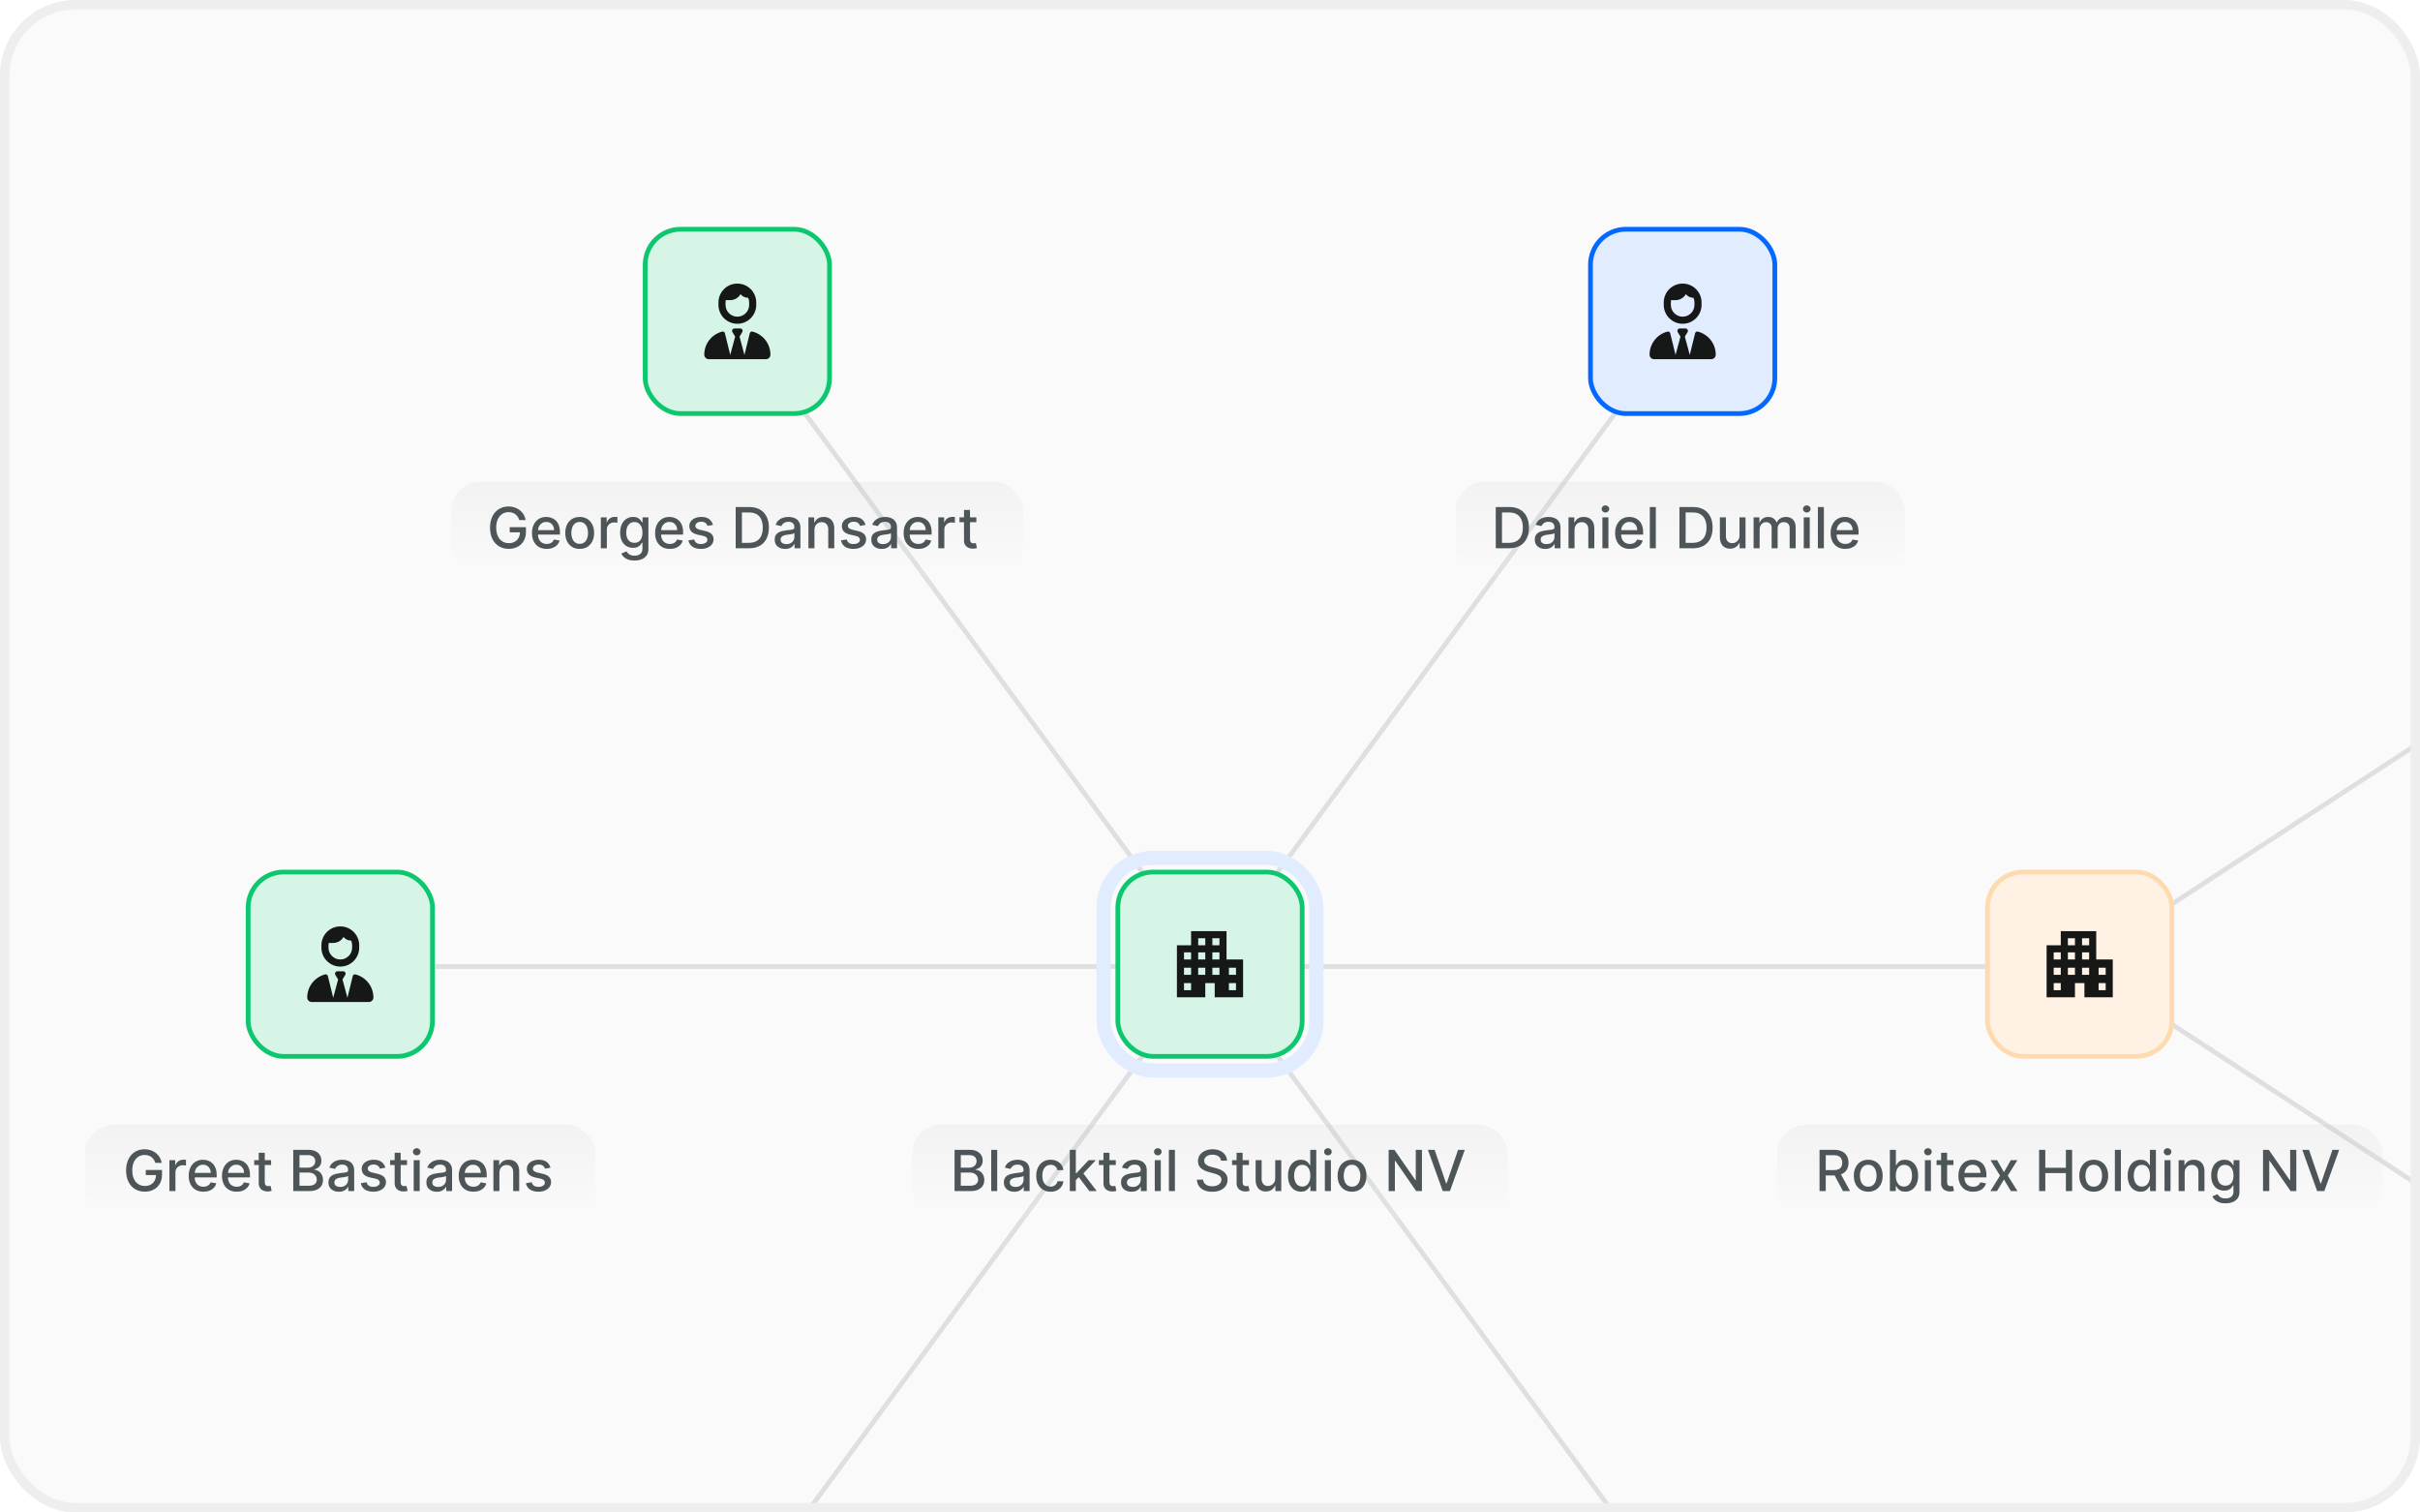 <svg width="256" height="160" viewBox="0 0 256 160" fill="none" xmlns="http://www.w3.org/2000/svg">
<g clip-path="url(#clip0_1199_38816)">
<rect width="256" height="160" rx="8" fill="#FAFAFA"/>
<line x1="210" y1="102.25" x2="128" y2="102.25" stroke="#DEDFE0" stroke-width="0.5"/>
<line x1="128" y1="102.25" x2="46" y2="102.25" stroke="#DEDFE0" stroke-width="0.5"/>
<path d="M128 102L178 34" stroke="#DEDFE0" stroke-width="0.5"/>
<path d="M220 102L287.5 58" stroke="#DEDFE0" stroke-width="0.5"/>
<path d="M128 102L178 170" stroke="#DEDFE0" stroke-width="0.5"/>
<path d="M220 102L287.5 146" stroke="#DEDFE0" stroke-width="0.5"/>
<path d="M128 102L78 34" stroke="#DEDFE0" stroke-width="0.5"/>
<path d="M128 102L78 170" stroke="#DEDFE0" stroke-width="0.5"/>
<rect x="26.25" y="92.25" width="19.5" height="19.5" rx="3.75" fill="#D6F5E6"/>
<rect x="26.25" y="92.25" width="19.5" height="19.5" rx="3.75" stroke="#0DC76E" stroke-width="0.5"/>
<path d="M37.25 100C37.25 99.822 37.212 99.653 37.145 99.5H37.125C36.805 99.5 36.52 99.35 36.337 99.117C36.123 99.495 35.716 99.75 35.25 99.75H34.775C34.759 99.831 34.75 99.914 34.75 100V100.25C34.75 100.941 35.309 101.5 36 101.5C36.691 101.5 37.25 100.941 37.25 100.25V100ZM34 100C34 98.895 34.895 98 36 98C37.105 98 38 98.895 38 100V100.25C38 101.355 37.105 102.25 36 102.25C34.895 102.25 34 101.355 34 100.25V100ZM36.875 106H35.125H35.039C35.039 106 35.039 106 35.038 106H32.98C32.716 106 32.5 105.784 32.5 105.52C32.5 104.341 33.311 103.35 34.405 103.077C34.531 103.045 34.653 103.128 34.684 103.253L35.247 105.548L35.769 103.613L35.478 103.128C35.378 102.961 35.498 102.75 35.692 102.75H36H36.308C36.502 102.75 36.622 102.963 36.522 103.128L36.231 103.613L36.753 105.548L37.316 103.253C37.347 103.127 37.469 103.044 37.595 103.077C38.691 103.352 39.5 104.342 39.5 105.52C39.5 105.786 39.284 106 39.02 106H36.961C36.961 106 36.961 106 36.959 106H36.875Z" fill="#161818"/>
<rect x="68.25" y="24.25" width="19.5" height="19.5" rx="3.75" fill="#D6F5E6"/>
<rect x="68.25" y="24.25" width="19.5" height="19.5" rx="3.75" stroke="#0DC76E" stroke-width="0.5"/>
<path d="M79.25 32C79.25 31.822 79.213 31.653 79.145 31.5H79.125C78.805 31.5 78.52 31.35 78.338 31.117C78.123 31.495 77.716 31.75 77.25 31.75H76.775C76.759 31.831 76.75 31.914 76.75 32V32.25C76.75 32.941 77.309 33.5 78 33.5C78.691 33.5 79.25 32.941 79.25 32.25V32ZM76 32C76 30.895 76.895 30 78 30C79.105 30 80 30.895 80 32V32.25C80 33.355 79.105 34.25 78 34.25C76.895 34.25 76 33.355 76 32.25V32ZM78.875 38H77.125H77.039C77.039 38 77.039 38 77.037 38H74.98C74.716 38 74.5 37.784 74.5 37.52C74.5 36.341 75.311 35.35 76.405 35.077C76.531 35.045 76.653 35.128 76.684 35.253L77.247 37.548L77.769 35.612L77.478 35.128C77.378 34.961 77.498 34.75 77.692 34.75H78H78.308C78.502 34.75 78.622 34.962 78.522 35.128L78.231 35.612L78.753 37.548L79.316 35.253C79.347 35.127 79.469 35.044 79.595 35.077C80.691 35.352 81.5 36.342 81.5 37.52C81.5 37.786 81.284 38 81.02 38H78.961C78.961 38 78.961 38 78.959 38H78.875Z" fill="#161818"/>
<rect x="168.25" y="24.25" width="19.5" height="19.5" rx="3.75" fill="#E2ECFF"/>
<rect x="168.25" y="24.25" width="19.5" height="19.5" rx="3.75" stroke="#0368FF" stroke-width="0.5"/>
<path d="M179.25 32C179.25 31.822 179.212 31.653 179.145 31.5H179.125C178.805 31.5 178.52 31.35 178.338 31.117C178.123 31.495 177.716 31.75 177.25 31.75H176.775C176.759 31.831 176.75 31.914 176.75 32V32.25C176.75 32.941 177.309 33.5 178 33.5C178.691 33.5 179.25 32.941 179.25 32.25V32ZM176 32C176 30.895 176.895 30 178 30C179.105 30 180 30.895 180 32V32.25C180 33.355 179.105 34.25 178 34.25C176.895 34.25 176 33.355 176 32.25V32ZM178.875 38H177.125H177.039C177.039 38 177.039 38 177.037 38H174.98C174.716 38 174.5 37.784 174.5 37.52C174.5 36.341 175.311 35.35 176.405 35.077C176.531 35.045 176.653 35.128 176.684 35.253L177.247 37.548L177.769 35.612L177.478 35.128C177.378 34.961 177.498 34.75 177.692 34.75H178H178.308C178.502 34.75 178.622 34.962 178.522 35.128L178.231 35.612L178.753 37.548L179.316 35.253C179.347 35.127 179.469 35.044 179.595 35.077C180.691 35.352 181.5 36.342 181.5 37.52C181.5 37.786 181.284 38 181.02 38H178.961C178.961 38 178.961 38 178.959 38H178.875Z" fill="#161818"/>
<rect x="210.25" y="92.25" width="19.5" height="19.5" rx="3.75" fill="#FFF2E4"/>
<rect x="210.25" y="92.25" width="19.5" height="19.5" rx="3.75" stroke="#FFDAAF" stroke-width="0.5"/>
<mask id="mask0_1199_38816" style="mask-type:alpha" maskUnits="userSpaceOnUse" x="215" y="97" width="10" height="10">
<rect x="215" y="97" width="10" height="10" fill="#D9D9D9"/>
</mask>
<g mask="url(#mask0_1199_38816)">
<path d="M216.5 105.5V100H218V98.5H221.75V101.5H223.5V105.5H220.5V104H219.5V105.5H216.5ZM217.25 104.75H218V104H217.25V104.75ZM217.25 103.125H218V102.375H217.25V103.125ZM217.25 101.5H218V100.75H217.25V101.5ZM218.75 103.125H219.5V102.375H218.75V103.125ZM218.75 101.5H219.5V100.75H218.75V101.5ZM218.75 100H219.5V99.25H218.75V100ZM220.25 103.125H221V102.375H220.25V103.125ZM220.25 101.5H221V100.75H220.25V101.5ZM220.25 100H221V99.25H220.25V100ZM222 104.75H222.75V104H222V104.75ZM222 103.125H222.75V102.375H222V103.125Z" fill="#161818"/>
</g>
<g filter="url(#filter0_bdd_1199_38816)">
<rect x="47.75" y="48" width="60.5" height="10" rx="3" fill="url(#paint0_linear_1199_38816)" fill-opacity="0.08" shape-rendering="crispEdges"/>
<path d="M54.932 52.015C54.891 51.886 54.836 51.77 54.766 51.668C54.698 51.564 54.617 51.476 54.521 51.403C54.426 51.33 54.318 51.273 54.195 51.235C54.075 51.197 53.942 51.178 53.797 51.178C53.551 51.178 53.33 51.241 53.132 51.367C52.935 51.494 52.778 51.679 52.663 51.923C52.55 52.166 52.493 52.464 52.493 52.816C52.493 53.17 52.55 53.469 52.666 53.713C52.781 53.957 52.938 54.143 53.139 54.269C53.339 54.396 53.567 54.459 53.822 54.459C54.06 54.459 54.266 54.41 54.443 54.314C54.62 54.217 54.757 54.081 54.854 53.905C54.952 53.727 55.001 53.519 55.001 53.278L55.171 53.31H53.923V52.767H55.638V53.264C55.638 53.63 55.56 53.948 55.403 54.218C55.249 54.486 55.034 54.694 54.76 54.84C54.487 54.986 54.175 55.06 53.822 55.06C53.428 55.06 53.081 54.969 52.783 54.787C52.486 54.605 52.254 54.347 52.088 54.014C51.922 53.678 51.839 53.281 51.839 52.82C51.839 52.472 51.887 52.16 51.984 51.883C52.08 51.606 52.216 51.371 52.391 51.178C52.567 50.983 52.773 50.834 53.011 50.732C53.249 50.629 53.51 50.577 53.793 50.577C54.028 50.577 54.248 50.611 54.451 50.681C54.656 50.751 54.837 50.849 54.996 50.977C55.157 51.105 55.29 51.257 55.395 51.433C55.5 51.608 55.571 51.802 55.608 52.015H54.932ZM57.833 55.066C57.511 55.066 57.233 54.997 57 54.859C56.768 54.72 56.589 54.525 56.463 54.273C56.338 54.021 56.275 53.724 56.275 53.385C56.275 53.05 56.338 52.754 56.463 52.499C56.589 52.243 56.765 52.043 56.991 51.9C57.219 51.756 57.484 51.685 57.788 51.685C57.973 51.685 58.152 51.715 58.325 51.776C58.498 51.837 58.654 51.933 58.792 52.064C58.929 52.195 59.038 52.364 59.118 52.573C59.197 52.781 59.237 53.033 59.237 53.33V53.555H56.636V53.078H58.613C58.613 52.91 58.579 52.762 58.511 52.633C58.442 52.502 58.346 52.399 58.223 52.324C58.101 52.249 57.957 52.211 57.792 52.211C57.614 52.211 57.457 52.255 57.324 52.343C57.192 52.43 57.089 52.543 57.017 52.684C56.946 52.823 56.91 52.974 56.91 53.138V53.511C56.91 53.729 56.949 53.916 57.025 54.069C57.103 54.222 57.212 54.34 57.351 54.42C57.491 54.5 57.653 54.54 57.839 54.54C57.96 54.54 58.07 54.523 58.17 54.489C58.269 54.453 58.355 54.401 58.427 54.331C58.5 54.261 58.555 54.175 58.594 54.073L59.197 54.182C59.148 54.359 59.062 54.515 58.937 54.648C58.813 54.781 58.657 54.883 58.47 54.957C58.284 55.03 58.072 55.066 57.833 55.066ZM61.322 55.066C61.016 55.066 60.748 54.996 60.519 54.855C60.291 54.715 60.113 54.518 59.986 54.265C59.86 54.012 59.797 53.717 59.797 53.379C59.797 53.039 59.86 52.742 59.986 52.488C60.113 52.234 60.291 52.036 60.519 51.896C60.748 51.755 61.016 51.685 61.322 51.685C61.629 51.685 61.897 51.755 62.126 51.896C62.354 52.036 62.532 52.234 62.658 52.488C62.785 52.742 62.848 53.039 62.848 53.379C62.848 53.717 62.785 54.012 62.658 54.265C62.532 54.518 62.354 54.715 62.126 54.855C61.897 54.996 61.629 55.066 61.322 55.066ZM61.325 54.531C61.523 54.531 61.688 54.479 61.819 54.374C61.95 54.269 62.046 54.129 62.109 53.954C62.173 53.779 62.205 53.587 62.205 53.376C62.205 53.168 62.173 52.976 62.109 52.801C62.046 52.625 61.95 52.484 61.819 52.377C61.688 52.271 61.523 52.217 61.325 52.217C61.124 52.217 60.958 52.271 60.826 52.377C60.695 52.484 60.598 52.625 60.534 52.801C60.472 52.976 60.44 53.168 60.44 53.376C60.44 53.587 60.472 53.779 60.534 53.954C60.598 54.129 60.695 54.269 60.826 54.374C60.958 54.479 61.124 54.531 61.325 54.531ZM63.559 55V51.727H64.175V52.247H64.209C64.269 52.071 64.374 51.932 64.524 51.832C64.676 51.729 64.848 51.678 65.04 51.678C65.08 51.678 65.127 51.68 65.181 51.682C65.236 51.685 65.279 51.689 65.311 51.693V52.303C65.285 52.295 65.24 52.288 65.174 52.279C65.109 52.269 65.043 52.264 64.978 52.264C64.828 52.264 64.693 52.296 64.576 52.36C64.459 52.423 64.367 52.51 64.299 52.622C64.23 52.733 64.196 52.859 64.196 53.001V55H63.559ZM67.117 56.295C66.857 56.295 66.633 56.261 66.446 56.193C66.26 56.125 66.108 56.035 65.99 55.923C65.872 55.81 65.784 55.688 65.725 55.554L66.273 55.328C66.311 55.391 66.363 55.457 66.427 55.526C66.492 55.597 66.58 55.658 66.691 55.707C66.803 55.757 66.947 55.782 67.123 55.782C67.365 55.782 67.564 55.723 67.722 55.605C67.88 55.489 67.959 55.303 67.959 55.047V54.403H67.918C67.88 54.473 67.824 54.55 67.752 54.636C67.681 54.721 67.583 54.795 67.458 54.857C67.333 54.92 67.17 54.951 66.97 54.951C66.711 54.951 66.478 54.891 66.271 54.77C66.065 54.648 65.902 54.468 65.781 54.231C65.662 53.992 65.602 53.699 65.602 53.351C65.602 53.003 65.661 52.705 65.779 52.456C65.898 52.207 66.061 52.017 66.269 51.885C66.476 51.751 66.711 51.685 66.974 51.685C67.177 51.685 67.341 51.719 67.466 51.787C67.591 51.854 67.689 51.932 67.758 52.021C67.829 52.111 67.884 52.19 67.922 52.258H67.969V51.727H68.593V55.072C68.593 55.354 68.528 55.584 68.397 55.765C68.267 55.945 68.09 56.079 67.867 56.166C67.645 56.252 67.395 56.295 67.117 56.295ZM67.11 54.423C67.294 54.423 67.448 54.38 67.575 54.295C67.703 54.208 67.799 54.084 67.865 53.924C67.931 53.762 67.965 53.568 67.965 53.342C67.965 53.122 67.932 52.928 67.867 52.761C67.802 52.593 67.706 52.462 67.579 52.369C67.453 52.273 67.296 52.226 67.11 52.226C66.919 52.226 66.759 52.276 66.631 52.375C66.503 52.473 66.407 52.606 66.341 52.776C66.277 52.945 66.245 53.133 66.245 53.342C66.245 53.557 66.278 53.745 66.343 53.907C66.409 54.069 66.505 54.195 66.633 54.286C66.762 54.377 66.921 54.423 67.11 54.423ZM70.858 55.066C70.536 55.066 70.258 54.997 70.025 54.859C69.794 54.72 69.615 54.525 69.488 54.273C69.363 54.021 69.301 53.724 69.301 53.385C69.301 53.05 69.363 52.754 69.488 52.499C69.615 52.243 69.791 52.043 70.017 51.9C70.244 51.756 70.51 51.685 70.814 51.685C70.998 51.685 71.177 51.715 71.35 51.776C71.524 51.837 71.679 51.933 71.817 52.064C71.955 52.195 72.064 52.364 72.143 52.573C72.223 52.781 72.262 53.033 72.262 53.33V53.555H69.661V53.078H71.638C71.638 52.91 71.604 52.762 71.536 52.633C71.468 52.502 71.372 52.399 71.248 52.324C71.126 52.249 70.983 52.211 70.818 52.211C70.639 52.211 70.483 52.255 70.349 52.343C70.217 52.43 70.115 52.543 70.042 52.684C69.971 52.823 69.936 52.974 69.936 53.138V53.511C69.936 53.729 69.974 53.916 70.051 54.069C70.129 54.222 70.238 54.34 70.377 54.42C70.516 54.5 70.679 54.54 70.865 54.54C70.985 54.54 71.096 54.523 71.195 54.489C71.294 54.453 71.38 54.401 71.453 54.331C71.525 54.261 71.581 54.175 71.619 54.073L72.222 54.182C72.174 54.359 72.087 54.515 71.962 54.648C71.838 54.781 71.683 54.883 71.495 54.957C71.309 55.03 71.097 55.066 70.858 55.066ZM75.422 52.526L74.844 52.629C74.82 52.555 74.782 52.484 74.729 52.418C74.678 52.351 74.609 52.296 74.52 52.254C74.432 52.211 74.322 52.19 74.19 52.19C74.01 52.19 73.859 52.23 73.739 52.311C73.618 52.391 73.557 52.494 73.557 52.62C73.557 52.729 73.598 52.818 73.679 52.884C73.76 52.951 73.89 53.006 74.071 53.048L74.591 53.168C74.892 53.237 75.116 53.344 75.264 53.489C75.412 53.634 75.486 53.822 75.486 54.054C75.486 54.25 75.429 54.425 75.315 54.578C75.203 54.73 75.046 54.849 74.844 54.936C74.644 55.023 74.412 55.066 74.147 55.066C73.781 55.066 73.482 54.988 73.251 54.832C73.019 54.674 72.877 54.45 72.824 54.16L73.44 54.067C73.478 54.227 73.557 54.349 73.677 54.431C73.796 54.512 73.951 54.553 74.143 54.553C74.352 54.553 74.519 54.509 74.644 54.423C74.769 54.334 74.832 54.227 74.832 54.101C74.832 53.999 74.793 53.913 74.716 53.843C74.641 53.773 74.525 53.721 74.369 53.685L73.815 53.564C73.51 53.494 73.284 53.383 73.138 53.231C72.993 53.08 72.92 52.887 72.92 52.654C72.92 52.461 72.974 52.292 73.082 52.147C73.19 52.002 73.339 51.889 73.53 51.808C73.72 51.726 73.938 51.685 74.184 51.685C74.537 51.685 74.816 51.761 75.019 51.915C75.222 52.067 75.356 52.271 75.422 52.526ZM79.238 55H77.825V50.636H79.282C79.71 50.636 80.077 50.724 80.384 50.898C80.691 51.072 80.926 51.321 81.089 51.646C81.254 51.97 81.337 52.359 81.337 52.812C81.337 53.266 81.253 53.657 81.087 53.984C80.922 54.31 80.684 54.562 80.371 54.738C80.059 54.913 79.681 55 79.238 55ZM78.484 54.425H79.201C79.534 54.425 79.81 54.362 80.03 54.237C80.251 54.111 80.415 53.928 80.525 53.69C80.634 53.45 80.689 53.157 80.689 52.812C80.689 52.469 80.634 52.179 80.525 51.94C80.417 51.702 80.255 51.521 80.041 51.397C79.826 51.273 79.56 51.212 79.242 51.212H78.484V54.425ZM83.056 55.072C82.849 55.072 82.662 55.034 82.494 54.957C82.326 54.879 82.194 54.766 82.096 54.619C81.999 54.471 81.951 54.29 81.951 54.075C81.951 53.891 81.986 53.739 82.057 53.619C82.128 53.5 82.224 53.406 82.345 53.336C82.466 53.266 82.6 53.214 82.75 53.178C82.899 53.143 83.051 53.116 83.206 53.097C83.402 53.075 83.561 53.056 83.683 53.042C83.805 53.026 83.894 53.001 83.949 52.967C84.005 52.933 84.032 52.878 84.032 52.801V52.786C84.032 52.6 83.98 52.456 83.875 52.354C83.771 52.251 83.616 52.2 83.41 52.2C83.196 52.2 83.027 52.248 82.903 52.343C82.781 52.437 82.696 52.541 82.65 52.656L82.051 52.52C82.122 52.321 82.225 52.16 82.362 52.038C82.5 51.915 82.658 51.825 82.837 51.77C83.016 51.713 83.204 51.685 83.402 51.685C83.532 51.685 83.671 51.7 83.817 51.731C83.965 51.761 84.103 51.817 84.231 51.898C84.36 51.979 84.466 52.094 84.548 52.245C84.63 52.394 84.671 52.588 84.671 52.827V55H84.049V54.553H84.024C83.983 54.635 83.921 54.716 83.838 54.795C83.756 54.875 83.65 54.941 83.521 54.994C83.392 55.046 83.237 55.072 83.056 55.072ZM83.195 54.561C83.371 54.561 83.522 54.526 83.647 54.457C83.773 54.387 83.869 54.296 83.934 54.184C84.001 54.07 84.034 53.949 84.034 53.82V53.398C84.012 53.42 83.968 53.442 83.902 53.462C83.838 53.48 83.765 53.496 83.683 53.511C83.6 53.523 83.52 53.535 83.442 53.547C83.364 53.557 83.299 53.565 83.246 53.572C83.123 53.588 83.01 53.614 82.907 53.651C82.806 53.688 82.725 53.742 82.664 53.811C82.605 53.879 82.575 53.97 82.575 54.084C82.575 54.242 82.633 54.361 82.75 54.442C82.866 54.521 83.015 54.561 83.195 54.561ZM86.157 53.057V55H85.52V51.727H86.132V52.26H86.172C86.247 52.087 86.365 51.947 86.526 51.842C86.688 51.737 86.891 51.685 87.137 51.685C87.36 51.685 87.556 51.731 87.723 51.825C87.891 51.918 88.021 52.055 88.113 52.239C88.205 52.422 88.252 52.648 88.252 52.918V55H87.615V52.995C87.615 52.758 87.553 52.572 87.429 52.439C87.306 52.304 87.136 52.236 86.92 52.236C86.772 52.236 86.641 52.269 86.526 52.332C86.412 52.396 86.322 52.49 86.255 52.614C86.19 52.736 86.157 52.883 86.157 53.057ZM91.558 52.526L90.981 52.629C90.957 52.555 90.918 52.484 90.866 52.418C90.815 52.351 90.745 52.296 90.657 52.254C90.569 52.211 90.459 52.19 90.327 52.19C90.147 52.19 89.996 52.23 89.875 52.311C89.754 52.391 89.694 52.494 89.694 52.62C89.694 52.729 89.735 52.818 89.816 52.884C89.897 52.951 90.027 53.006 90.208 53.048L90.728 53.168C91.029 53.237 91.253 53.344 91.401 53.489C91.549 53.634 91.622 53.822 91.622 54.054C91.622 54.25 91.566 54.425 91.452 54.578C91.34 54.73 91.183 54.849 90.981 54.936C90.781 55.023 90.549 55.066 90.284 55.066C89.918 55.066 89.619 54.988 89.387 54.832C89.156 54.674 89.014 54.45 88.961 54.16L89.577 54.067C89.615 54.227 89.694 54.349 89.813 54.431C89.933 54.512 90.088 54.553 90.28 54.553C90.489 54.553 90.656 54.509 90.781 54.423C90.906 54.334 90.968 54.227 90.968 54.101C90.968 53.999 90.93 53.913 90.853 53.843C90.778 53.773 90.662 53.721 90.506 53.685L89.952 53.564C89.647 53.494 89.421 53.383 89.274 53.231C89.129 53.08 89.057 52.887 89.057 52.654C89.057 52.461 89.111 52.292 89.219 52.147C89.327 52.002 89.476 51.889 89.666 51.808C89.857 51.726 90.075 51.685 90.32 51.685C90.674 51.685 90.953 51.761 91.156 51.915C91.359 52.067 91.493 52.271 91.558 52.526ZM93.275 55.072C93.068 55.072 92.88 55.034 92.713 54.957C92.545 54.879 92.412 54.766 92.314 54.619C92.218 54.471 92.169 54.29 92.169 54.075C92.169 53.891 92.205 53.739 92.276 53.619C92.347 53.5 92.443 53.406 92.564 53.336C92.684 53.266 92.819 53.214 92.968 53.178C93.118 53.143 93.269 53.116 93.424 53.097C93.62 53.075 93.779 53.056 93.902 53.042C94.024 53.026 94.113 53.001 94.168 52.967C94.223 52.933 94.251 52.878 94.251 52.801V52.786C94.251 52.6 94.198 52.456 94.093 52.354C93.99 52.251 93.835 52.2 93.629 52.2C93.414 52.2 93.245 52.248 93.122 52.343C93 52.437 92.915 52.541 92.868 52.656L92.269 52.52C92.341 52.321 92.444 52.16 92.581 52.038C92.718 51.915 92.877 51.825 93.056 51.77C93.235 51.713 93.423 51.685 93.62 51.685C93.751 51.685 93.89 51.7 94.036 51.731C94.184 51.761 94.321 51.817 94.449 51.898C94.579 51.979 94.684 52.094 94.767 52.245C94.849 52.394 94.89 52.588 94.89 52.827V55H94.268V54.553H94.243C94.201 54.635 94.14 54.716 94.057 54.795C93.975 54.875 93.869 54.941 93.74 54.994C93.61 55.046 93.456 55.072 93.275 55.072ZM93.414 54.561C93.59 54.561 93.74 54.526 93.865 54.457C93.992 54.387 94.088 54.296 94.153 54.184C94.22 54.07 94.253 53.949 94.253 53.82V53.398C94.231 53.42 94.186 53.442 94.121 53.462C94.057 53.48 93.984 53.496 93.902 53.511C93.819 53.523 93.739 53.535 93.661 53.547C93.583 53.557 93.517 53.565 93.465 53.572C93.341 53.588 93.228 53.614 93.126 53.651C93.025 53.688 92.944 53.742 92.883 53.811C92.823 53.879 92.794 53.97 92.794 54.084C92.794 54.242 92.852 54.361 92.968 54.442C93.085 54.521 93.233 54.561 93.414 54.561ZM97.149 55.066C96.827 55.066 96.549 54.997 96.316 54.859C96.085 54.72 95.906 54.525 95.779 54.273C95.654 54.021 95.592 53.724 95.592 53.385C95.592 53.05 95.654 52.754 95.779 52.499C95.906 52.243 96.082 52.043 96.308 51.9C96.535 51.756 96.801 51.685 97.105 51.685C97.289 51.685 97.468 51.715 97.641 51.776C97.815 51.837 97.97 51.933 98.108 52.064C98.246 52.195 98.355 52.364 98.434 52.573C98.514 52.781 98.553 53.033 98.553 53.33V53.555H95.952V53.078H97.929C97.929 52.91 97.895 52.762 97.827 52.633C97.759 52.502 97.663 52.399 97.539 52.324C97.417 52.249 97.274 52.211 97.109 52.211C96.93 52.211 96.774 52.255 96.64 52.343C96.508 52.43 96.406 52.543 96.333 52.684C96.262 52.823 96.227 52.974 96.227 53.138V53.511C96.227 53.729 96.265 53.916 96.342 54.069C96.42 54.222 96.529 54.34 96.668 54.42C96.807 54.5 96.97 54.54 97.156 54.54C97.276 54.54 97.386 54.523 97.486 54.489C97.585 54.453 97.671 54.401 97.744 54.331C97.816 54.261 97.872 54.175 97.91 54.073L98.513 54.182C98.465 54.359 98.378 54.515 98.253 54.648C98.129 54.781 97.974 54.883 97.786 54.957C97.6 55.03 97.388 55.066 97.149 55.066ZM99.26 55V51.727H99.876V52.247H99.91C99.97 52.071 100.075 51.932 100.225 51.832C100.377 51.729 100.549 51.678 100.741 51.678C100.781 51.678 100.828 51.68 100.882 51.682C100.937 51.685 100.98 51.689 101.012 51.693V52.303C100.986 52.295 100.941 52.288 100.875 52.279C100.81 52.269 100.745 52.264 100.679 52.264C100.529 52.264 100.395 52.296 100.277 52.36C100.16 52.423 100.068 52.51 100 52.622C99.931 52.733 99.897 52.859 99.897 53.001V55H99.26ZM103.284 51.727V52.239H101.496V51.727H103.284ZM101.976 50.943H102.613V54.039C102.613 54.163 102.631 54.256 102.668 54.318C102.705 54.379 102.753 54.421 102.811 54.444C102.871 54.465 102.935 54.476 103.005 54.476C103.056 54.476 103.101 54.472 103.139 54.465C103.178 54.458 103.207 54.452 103.229 54.448L103.344 54.974C103.307 54.989 103.254 55.003 103.186 55.017C103.118 55.033 103.033 55.041 102.93 55.043C102.763 55.045 102.607 55.016 102.462 54.953C102.317 54.891 102.2 54.794 102.11 54.663C102.021 54.533 101.976 54.369 101.976 54.171V50.943Z" fill="#4D5558"/>
</g>
<g filter="url(#filter1_bdd_1199_38816)">
<rect x="154" y="48" width="47.5" height="10" rx="3" fill="url(#paint1_linear_1199_38816)" fill-opacity="0.08" shape-rendering="crispEdges"/>
<path d="M159.642 55H158.229V50.636H159.687C160.114 50.636 160.482 50.724 160.788 50.898C161.095 51.072 161.33 51.321 161.494 51.646C161.658 51.97 161.741 52.359 161.741 52.812C161.741 53.266 161.658 53.657 161.491 53.984C161.327 54.31 161.088 54.562 160.776 54.738C160.463 54.913 160.085 55 159.642 55ZM158.888 54.425H159.606C159.938 54.425 160.214 54.362 160.435 54.237C160.655 54.111 160.82 53.928 160.929 53.69C161.038 53.45 161.093 53.157 161.093 52.812C161.093 52.469 161.038 52.179 160.929 51.94C160.821 51.702 160.66 51.521 160.445 51.397C160.231 51.273 159.964 51.212 159.646 51.212H158.888V54.425ZM163.461 55.072C163.253 55.072 163.066 55.034 162.898 54.957C162.731 54.879 162.598 54.766 162.5 54.619C162.403 54.471 162.355 54.29 162.355 54.075C162.355 53.891 162.39 53.739 162.461 53.619C162.532 53.5 162.628 53.406 162.749 53.336C162.87 53.266 163.005 53.214 163.154 53.178C163.303 53.143 163.455 53.116 163.61 53.097C163.806 53.075 163.965 53.056 164.087 53.042C164.209 53.026 164.298 53.001 164.354 52.967C164.409 52.933 164.437 52.878 164.437 52.801V52.786C164.437 52.6 164.384 52.456 164.279 52.354C164.175 52.251 164.02 52.2 163.814 52.2C163.6 52.2 163.431 52.248 163.307 52.343C163.185 52.437 163.101 52.541 163.054 52.656L162.455 52.52C162.526 52.321 162.63 52.16 162.766 52.038C162.904 51.915 163.062 51.825 163.241 51.77C163.42 51.713 163.608 51.685 163.806 51.685C163.937 51.685 164.075 51.7 164.221 51.731C164.369 51.761 164.507 51.817 164.635 51.898C164.764 51.979 164.87 52.094 164.952 52.245C165.035 52.394 165.076 52.588 165.076 52.827V55H164.454V54.553H164.428C164.387 54.635 164.325 54.716 164.243 54.795C164.16 54.875 164.055 54.941 163.925 54.994C163.796 55.046 163.641 55.072 163.461 55.072ZM163.599 54.561C163.775 54.561 163.926 54.526 164.051 54.457C164.177 54.387 164.273 54.296 164.339 54.184C164.405 54.07 164.439 53.949 164.439 53.82V53.398C164.416 53.42 164.372 53.442 164.307 53.462C164.243 53.48 164.17 53.496 164.087 53.511C164.005 53.523 163.925 53.535 163.846 53.547C163.768 53.557 163.703 53.565 163.65 53.572C163.527 53.588 163.414 53.614 163.312 53.651C163.211 53.688 163.13 53.742 163.069 53.811C163.009 53.879 162.979 53.97 162.979 54.084C162.979 54.242 163.037 54.361 163.154 54.442C163.27 54.521 163.419 54.561 163.599 54.561ZM166.561 53.057V55H165.924V51.727H166.536V52.26H166.576C166.652 52.087 166.77 51.947 166.93 51.842C167.092 51.737 167.296 51.685 167.542 51.685C167.765 51.685 167.96 51.731 168.127 51.825C168.295 51.918 168.425 52.055 168.517 52.239C168.61 52.422 168.656 52.648 168.656 52.918V55H168.019V52.995C168.019 52.758 167.957 52.572 167.833 52.439C167.71 52.304 167.54 52.236 167.324 52.236C167.176 52.236 167.045 52.269 166.93 52.332C166.816 52.396 166.726 52.49 166.659 52.614C166.594 52.736 166.561 52.883 166.561 53.057ZM169.51 55V51.727H170.147V55H169.51ZM169.832 51.222C169.721 51.222 169.626 51.185 169.547 51.111C169.468 51.036 169.429 50.947 169.429 50.843C169.429 50.738 169.468 50.648 169.547 50.575C169.626 50.499 169.721 50.462 169.832 50.462C169.943 50.462 170.037 50.499 170.115 50.575C170.195 50.648 170.235 50.738 170.235 50.843C170.235 50.947 170.195 51.036 170.115 51.111C170.037 51.185 169.943 51.222 169.832 51.222ZM172.415 55.066C172.093 55.066 171.815 54.997 171.582 54.859C171.35 54.72 171.171 54.525 171.045 54.273C170.92 54.021 170.857 53.724 170.857 53.385C170.857 53.05 170.92 52.754 171.045 52.499C171.171 52.243 171.347 52.043 171.573 51.9C171.801 51.756 172.066 51.685 172.37 51.685C172.555 51.685 172.734 51.715 172.907 51.776C173.08 51.837 173.236 51.933 173.374 52.064C173.512 52.195 173.62 52.364 173.7 52.573C173.779 52.781 173.819 53.033 173.819 53.33V53.555H171.218V53.078H173.195C173.195 52.91 173.161 52.762 173.093 52.633C173.024 52.502 172.928 52.399 172.805 52.324C172.683 52.249 172.539 52.211 172.374 52.211C172.195 52.211 172.039 52.255 171.906 52.343C171.774 52.43 171.671 52.543 171.599 52.684C171.528 52.823 171.492 52.974 171.492 53.138V53.511C171.492 53.729 171.531 53.916 171.607 54.069C171.686 54.222 171.794 54.34 171.933 54.42C172.073 54.5 172.235 54.54 172.421 54.54C172.542 54.54 172.652 54.523 172.752 54.489C172.851 54.453 172.937 54.401 173.009 54.331C173.082 54.261 173.137 54.175 173.176 54.073L173.779 54.182C173.73 54.359 173.644 54.515 173.519 54.648C173.395 54.781 173.24 54.883 173.052 54.957C172.866 55.03 172.654 55.066 172.415 55.066ZM175.163 50.636V55H174.526V50.636H175.163ZM179.072 55H177.659V50.636H179.116C179.544 50.636 179.911 50.724 180.218 50.898C180.525 51.072 180.76 51.321 180.923 51.646C181.088 51.97 181.17 52.359 181.17 52.812C181.17 53.266 181.087 53.657 180.921 53.984C180.756 54.31 180.518 54.562 180.205 54.738C179.893 54.913 179.515 55 179.072 55ZM178.317 54.425H179.036C179.368 54.425 179.644 54.362 179.864 54.237C180.085 54.111 180.249 53.928 180.359 53.69C180.468 53.45 180.523 53.157 180.523 52.812C180.523 52.469 180.468 52.179 180.359 51.94C180.251 51.702 180.089 51.521 179.875 51.397C179.661 51.273 179.394 51.212 179.076 51.212H178.317V54.425ZM184.011 53.643V51.727H184.65V55H184.024V54.433H183.99C183.915 54.608 183.794 54.754 183.628 54.87C183.463 54.985 183.258 55.043 183.012 55.043C182.802 55.043 182.616 54.996 182.454 54.904C182.293 54.81 182.167 54.672 182.074 54.489C181.983 54.305 181.938 54.079 181.938 53.809V51.727H182.575V53.732C182.575 53.955 182.637 54.133 182.76 54.265C182.884 54.397 183.045 54.463 183.242 54.463C183.361 54.463 183.48 54.433 183.598 54.374C183.717 54.314 183.816 54.224 183.894 54.103C183.974 53.982 184.013 53.829 184.011 53.643ZM185.506 55V51.727H186.118V52.26H186.158C186.227 52.08 186.338 51.939 186.493 51.838C186.648 51.736 186.833 51.685 187.049 51.685C187.268 51.685 187.451 51.736 187.599 51.838C187.748 51.94 187.858 52.081 187.929 52.26H187.963C188.041 52.085 188.165 51.946 188.336 51.842C188.506 51.737 188.71 51.685 188.945 51.685C189.242 51.685 189.484 51.778 189.672 51.964C189.861 52.15 189.955 52.43 189.955 52.805V55H189.318V52.865C189.318 52.644 189.258 52.483 189.137 52.383C189.016 52.284 188.872 52.234 188.705 52.234C188.497 52.234 188.336 52.298 188.221 52.426C188.106 52.553 188.048 52.715 188.048 52.914V55H187.413V52.825C187.413 52.647 187.358 52.504 187.247 52.396C187.136 52.288 186.992 52.234 186.815 52.234C186.694 52.234 186.582 52.266 186.48 52.33C186.379 52.393 186.298 52.48 186.235 52.592C186.174 52.705 186.143 52.834 186.143 52.982V55H185.506ZM190.809 55V51.727H191.446V55H190.809ZM191.131 51.222C191.02 51.222 190.925 51.185 190.845 51.111C190.767 51.036 190.728 50.947 190.728 50.843C190.728 50.738 190.767 50.648 190.845 50.575C190.925 50.499 191.02 50.462 191.131 50.462C191.242 50.462 191.336 50.499 191.414 50.575C191.494 50.648 191.534 50.738 191.534 50.843C191.534 50.947 191.494 51.036 191.414 51.111C191.336 51.185 191.242 51.222 191.131 51.222ZM192.94 50.636V55H192.303V50.636H192.94ZM195.208 55.066C194.885 55.066 194.608 54.997 194.375 54.859C194.143 54.72 193.964 54.525 193.838 54.273C193.713 54.021 193.65 53.724 193.65 53.385C193.65 53.05 193.713 52.754 193.838 52.499C193.964 52.243 194.14 52.043 194.366 51.9C194.594 51.756 194.859 51.685 195.163 51.685C195.348 51.685 195.527 51.715 195.7 51.776C195.873 51.837 196.029 51.933 196.167 52.064C196.305 52.195 196.413 52.364 196.493 52.573C196.572 52.781 196.612 53.033 196.612 53.33V53.555H194.01V53.078H195.988C195.988 52.91 195.954 52.762 195.885 52.633C195.817 52.502 195.721 52.399 195.598 52.324C195.476 52.249 195.332 52.211 195.167 52.211C194.988 52.211 194.832 52.255 194.699 52.343C194.567 52.43 194.464 52.543 194.392 52.684C194.321 52.823 194.285 52.974 194.285 53.138V53.511C194.285 53.729 194.324 53.916 194.4 54.069C194.479 54.222 194.587 54.34 194.726 54.42C194.866 54.5 195.028 54.54 195.214 54.54C195.335 54.54 195.445 54.523 195.545 54.489C195.644 54.453 195.73 54.401 195.802 54.331C195.875 54.261 195.93 54.175 195.969 54.073L196.572 54.182C196.523 54.359 196.437 54.515 196.312 54.648C196.188 54.781 196.032 54.883 195.845 54.957C195.659 55.03 195.447 55.066 195.208 55.066Z" fill="#4D5558"/>
</g>
<g filter="url(#filter2_bdd_1199_38816)">
<rect x="188" y="116" width="64" height="10" rx="3" fill="url(#paint2_linear_1199_38816)" fill-opacity="0.08" shape-rendering="crispEdges"/>
<path d="M192.479 123V118.636H194.035C194.373 118.636 194.653 118.695 194.876 118.811C195.101 118.928 195.268 119.089 195.379 119.295C195.49 119.499 195.545 119.736 195.545 120.004C195.545 120.271 195.489 120.506 195.377 120.71C195.266 120.911 195.099 121.068 194.874 121.18C194.651 121.293 194.371 121.349 194.033 121.349H192.854V120.782H193.973C194.186 120.782 194.359 120.751 194.493 120.69C194.628 120.629 194.727 120.54 194.789 120.424C194.852 120.308 194.883 120.168 194.883 120.004C194.883 119.839 194.851 119.697 194.787 119.576C194.724 119.455 194.626 119.363 194.491 119.299C194.357 119.234 194.182 119.201 193.964 119.201H193.138V123H192.479ZM194.634 121.031L195.712 123H194.962L193.905 121.031H194.634ZM197.633 123.066C197.326 123.066 197.058 122.996 196.83 122.855C196.601 122.714 196.423 122.518 196.297 122.265C196.171 122.012 196.107 121.717 196.107 121.379C196.107 121.039 196.171 120.742 196.297 120.488C196.423 120.234 196.601 120.036 196.83 119.896C197.058 119.755 197.326 119.685 197.633 119.685C197.94 119.685 198.208 119.755 198.436 119.896C198.665 120.036 198.843 120.234 198.969 120.488C199.095 120.742 199.159 121.039 199.159 121.379C199.159 121.717 199.095 122.012 198.969 122.265C198.843 122.518 198.665 122.714 198.436 122.855C198.208 122.996 197.94 123.066 197.633 123.066ZM197.635 122.531C197.834 122.531 197.999 122.479 198.129 122.374C198.26 122.268 198.357 122.129 198.419 121.954C198.483 121.779 198.515 121.587 198.515 121.376C198.515 121.168 198.483 120.976 198.419 120.801C198.357 120.625 198.26 120.484 198.129 120.377C197.999 120.271 197.834 120.217 197.635 120.217C197.435 120.217 197.269 120.271 197.137 120.377C197.006 120.484 196.909 120.625 196.845 120.801C196.782 120.976 196.751 121.168 196.751 121.376C196.751 121.587 196.782 121.779 196.845 121.954C196.909 122.129 197.006 122.268 197.137 122.374C197.269 122.479 197.435 122.531 197.635 122.531ZM199.921 123V118.636H200.558V120.258H200.596C200.633 120.19 200.686 120.111 200.756 120.021C200.826 119.932 200.922 119.854 201.046 119.787C201.169 119.719 201.333 119.685 201.536 119.685C201.8 119.685 202.036 119.751 202.243 119.885C202.451 120.018 202.613 120.211 202.731 120.462C202.85 120.714 202.91 121.016 202.91 121.37C202.91 121.724 202.851 122.027 202.733 122.28C202.615 122.531 202.453 122.725 202.248 122.862C202.042 122.996 201.806 123.064 201.542 123.064C201.343 123.064 201.181 123.031 201.054 122.964C200.929 122.897 200.831 122.819 200.76 122.729C200.689 122.64 200.635 122.56 200.596 122.491H200.543V123H199.921ZM200.545 121.364C200.545 121.594 200.578 121.795 200.645 121.969C200.712 122.142 200.809 122.278 200.935 122.376C201.061 122.472 201.216 122.521 201.4 122.521C201.59 122.521 201.749 122.47 201.877 122.369C202.005 122.267 202.101 122.129 202.167 121.954C202.233 121.779 202.267 121.582 202.267 121.364C202.267 121.148 202.234 120.954 202.169 120.782C202.105 120.61 202.008 120.474 201.879 120.375C201.751 120.276 201.591 120.226 201.4 120.226C201.215 120.226 201.059 120.273 200.931 120.369C200.804 120.464 200.708 120.597 200.643 120.767C200.578 120.937 200.545 121.136 200.545 121.364ZM203.626 123V119.727H204.263V123H203.626ZM203.947 119.222C203.836 119.222 203.741 119.185 203.662 119.112C203.584 119.036 203.545 118.947 203.545 118.843C203.545 118.738 203.584 118.648 203.662 118.575C203.741 118.499 203.836 118.462 203.947 118.462C204.058 118.462 204.153 118.499 204.231 118.575C204.31 118.648 204.35 118.738 204.35 118.843C204.35 118.947 204.31 119.036 204.231 119.112C204.153 119.185 204.058 119.222 203.947 119.222ZM206.647 119.727V120.239H204.86V119.727H206.647ZM205.339 118.943H205.976V122.039C205.976 122.163 205.995 122.256 206.032 122.318C206.069 122.379 206.116 122.421 206.174 122.444C206.234 122.465 206.299 122.476 206.368 122.476C206.419 122.476 206.464 122.472 206.502 122.465C206.541 122.458 206.571 122.452 206.592 122.448L206.707 122.974C206.67 122.989 206.618 123.003 206.549 123.017C206.481 123.033 206.396 123.041 206.294 123.043C206.126 123.045 205.97 123.016 205.825 122.953C205.68 122.891 205.563 122.794 205.473 122.663C205.384 122.533 205.339 122.369 205.339 122.171V118.943ZM208.727 123.066C208.405 123.066 208.127 122.997 207.894 122.859C207.663 122.72 207.484 122.525 207.357 122.273C207.232 122.021 207.17 121.724 207.17 121.385C207.17 121.05 207.232 120.754 207.357 120.499C207.484 120.243 207.66 120.043 207.886 119.9C208.113 119.756 208.379 119.685 208.683 119.685C208.867 119.685 209.046 119.715 209.22 119.776C209.393 119.837 209.548 119.933 209.686 120.064C209.824 120.195 209.933 120.364 210.012 120.573C210.092 120.781 210.132 121.033 210.132 121.33V121.555H207.53V121.078H209.507C209.507 120.911 209.473 120.762 209.405 120.633C209.337 120.502 209.241 120.399 209.117 120.324C208.995 120.249 208.852 120.211 208.687 120.211C208.508 120.211 208.352 120.255 208.218 120.343C208.086 120.43 207.984 120.543 207.911 120.684C207.84 120.823 207.805 120.974 207.805 121.138V121.511C207.805 121.729 207.843 121.915 207.92 122.069C207.998 122.222 208.107 122.339 208.246 122.42C208.385 122.5 208.548 122.54 208.734 122.54C208.855 122.54 208.965 122.523 209.064 122.489C209.164 122.453 209.249 122.401 209.322 122.331C209.394 122.261 209.45 122.175 209.488 122.073L210.091 122.182C210.043 122.359 209.956 122.515 209.831 122.648C209.708 122.781 209.552 122.884 209.365 122.957C209.178 123.03 208.966 123.066 208.727 123.066ZM211.265 119.727L211.987 121.001L212.716 119.727H213.413L212.392 121.364L213.421 123H212.725L211.987 121.777L211.252 123H210.553L211.572 121.364L210.566 119.727H211.265ZM215.706 123V118.636H216.364V120.533H218.54V118.636H219.2V123H218.54V121.097H216.364V123H215.706ZM221.487 123.066C221.18 123.066 220.912 122.996 220.683 122.855C220.455 122.714 220.277 122.518 220.151 122.265C220.024 122.012 219.961 121.717 219.961 121.379C219.961 121.039 220.024 120.742 220.151 120.488C220.277 120.234 220.455 120.036 220.683 119.896C220.912 119.755 221.18 119.685 221.487 119.685C221.793 119.685 222.061 119.755 222.29 119.896C222.518 120.036 222.696 120.234 222.822 120.488C222.949 120.742 223.012 121.039 223.012 121.379C223.012 121.717 222.949 122.012 222.822 122.265C222.696 122.518 222.518 122.714 222.29 122.855C222.061 122.996 221.793 123.066 221.487 123.066ZM221.489 122.531C221.688 122.531 221.852 122.479 221.983 122.374C222.114 122.268 222.21 122.129 222.273 121.954C222.337 121.779 222.369 121.587 222.369 121.376C222.369 121.168 222.337 120.976 222.273 120.801C222.21 120.625 222.114 120.484 221.983 120.377C221.852 120.271 221.688 120.217 221.489 120.217C221.288 120.217 221.122 120.271 220.99 120.377C220.859 120.484 220.762 120.625 220.698 120.801C220.636 120.976 220.604 121.168 220.604 121.376C220.604 121.587 220.636 121.779 220.698 121.954C220.762 122.129 220.859 122.268 220.99 122.374C221.122 122.479 221.288 122.531 221.489 122.531ZM224.36 118.636V123H223.723V118.636H224.36ZM226.442 123.064C226.178 123.064 225.942 122.996 225.735 122.862C225.529 122.725 225.367 122.531 225.249 122.28C225.133 122.027 225.075 121.724 225.075 121.37C225.075 121.016 225.134 120.714 225.251 120.462C225.371 120.211 225.534 120.018 225.741 119.885C225.949 119.751 226.184 119.685 226.447 119.685C226.65 119.685 226.813 119.719 226.937 119.787C227.062 119.854 227.158 119.932 227.227 120.021C227.296 120.111 227.35 120.19 227.388 120.258H227.427V118.636H228.064V123H227.442V122.491H227.388C227.35 122.56 227.295 122.64 227.222 122.729C227.151 122.819 227.053 122.897 226.928 122.964C226.803 123.031 226.641 123.064 226.442 123.064ZM226.583 122.521C226.766 122.521 226.921 122.472 227.048 122.376C227.175 122.278 227.272 122.142 227.337 121.969C227.404 121.795 227.438 121.594 227.438 121.364C227.438 121.136 227.405 120.937 227.339 120.767C227.274 120.597 227.178 120.464 227.052 120.369C226.925 120.273 226.769 120.226 226.583 120.226C226.391 120.226 226.232 120.276 226.104 120.375C225.976 120.474 225.879 120.61 225.814 120.782C225.75 120.954 225.718 121.148 225.718 121.364C225.718 121.582 225.751 121.779 225.816 121.954C225.881 122.129 225.978 122.267 226.106 122.369C226.235 122.47 226.394 122.521 226.583 122.521ZM228.973 123V119.727H229.61V123H228.973ZM229.295 119.222C229.184 119.222 229.089 119.185 229.009 119.112C228.931 119.036 228.892 118.947 228.892 118.843C228.892 118.738 228.931 118.648 229.009 118.575C229.089 118.499 229.184 118.462 229.295 118.462C229.406 118.462 229.5 118.499 229.578 118.575C229.658 118.648 229.698 118.738 229.698 118.843C229.698 118.947 229.658 119.036 229.578 119.112C229.5 119.185 229.406 119.222 229.295 119.222ZM231.104 121.057V123H230.467V119.727H231.079V120.26H231.119C231.195 120.087 231.313 119.947 231.473 119.842C231.635 119.737 231.839 119.685 232.085 119.685C232.308 119.685 232.503 119.732 232.67 119.825C232.838 119.918 232.968 120.055 233.06 120.239C233.153 120.422 233.199 120.648 233.199 120.918V123H232.562V120.995C232.562 120.758 232.5 120.572 232.376 120.439C232.253 120.304 232.083 120.237 231.867 120.237C231.719 120.237 231.588 120.268 231.473 120.332C231.359 120.396 231.269 120.49 231.202 120.614C231.137 120.736 231.104 120.884 231.104 121.057ZM235.425 124.295C235.165 124.295 234.942 124.261 234.754 124.193C234.568 124.125 234.416 124.035 234.298 123.923C234.18 123.81 234.092 123.688 234.034 123.554L234.582 123.328C234.62 123.391 234.671 123.457 234.735 123.526C234.8 123.597 234.888 123.658 234.999 123.707C235.112 123.757 235.256 123.782 235.432 123.782C235.673 123.782 235.873 123.723 236.031 123.605C236.188 123.489 236.267 123.303 236.267 123.047V122.403H236.227C236.188 122.473 236.133 122.55 236.06 122.636C235.989 122.721 235.891 122.795 235.766 122.857C235.641 122.92 235.479 122.951 235.278 122.951C235.02 122.951 234.787 122.891 234.58 122.77C234.374 122.648 234.21 122.468 234.089 122.231C233.97 121.992 233.911 121.699 233.911 121.351C233.911 121.003 233.969 120.705 234.087 120.456C234.207 120.207 234.37 120.017 234.577 119.885C234.785 119.751 235.02 119.685 235.283 119.685C235.486 119.685 235.65 119.719 235.775 119.787C235.9 119.854 235.997 119.932 236.067 120.021C236.138 120.111 236.192 120.19 236.231 120.258H236.278V119.727H236.902V123.072C236.902 123.354 236.837 123.585 236.706 123.765C236.575 123.945 236.398 124.079 236.175 124.165C235.954 124.252 235.704 124.295 235.425 124.295ZM235.419 122.423C235.602 122.423 235.757 122.38 235.884 122.295C236.011 122.208 236.108 122.085 236.173 121.924C236.24 121.762 236.273 121.568 236.273 121.342C236.273 121.122 236.241 120.928 236.175 120.761C236.11 120.593 236.014 120.462 235.888 120.369C235.761 120.273 235.605 120.226 235.419 120.226C235.227 120.226 235.067 120.276 234.94 120.375C234.812 120.473 234.715 120.607 234.65 120.776C234.586 120.945 234.554 121.134 234.554 121.342C234.554 121.557 234.587 121.745 234.652 121.907C234.717 122.069 234.814 122.195 234.942 122.286C235.071 122.377 235.23 122.423 235.419 122.423ZM242.917 118.636V123H242.312L240.094 119.8H240.054V123H239.395V118.636H240.005L242.225 121.841H242.265V118.636H242.917ZM244.259 118.636L245.474 122.19H245.523L246.737 118.636H247.449L245.879 123H245.118L243.548 118.636H244.259Z" fill="#4D5558"/>
</g>
<g filter="url(#filter3_bdd_1199_38816)">
<rect x="96.5" y="116" width="63" height="10" rx="3" fill="url(#paint3_linear_1199_38816)" fill-opacity="0.08" shape-rendering="crispEdges"/>
<path d="M100.979 123V118.636H102.577C102.887 118.636 103.143 118.687 103.347 118.79C103.55 118.891 103.702 119.028 103.803 119.201C103.903 119.373 103.954 119.567 103.954 119.783C103.954 119.964 103.92 120.118 103.854 120.243C103.787 120.366 103.697 120.466 103.585 120.541C103.474 120.615 103.352 120.669 103.219 120.703V120.746C103.364 120.753 103.505 120.8 103.643 120.886C103.782 120.972 103.897 121.093 103.988 121.251C104.079 121.408 104.124 121.6 104.124 121.826C104.124 122.049 104.072 122.249 103.967 122.427C103.863 122.603 103.702 122.743 103.485 122.847C103.268 122.949 102.99 123 102.652 123H100.979ZM101.638 122.435H102.588C102.903 122.435 103.129 122.374 103.266 122.252C103.402 122.13 103.47 121.977 103.47 121.794C103.47 121.656 103.435 121.53 103.366 121.415C103.296 121.3 103.197 121.208 103.067 121.14C102.94 121.072 102.788 121.038 102.612 121.038H101.638V122.435ZM101.638 120.524H102.52C102.668 120.524 102.8 120.496 102.918 120.439C103.038 120.382 103.132 120.303 103.202 120.2C103.273 120.097 103.308 119.974 103.308 119.834C103.308 119.653 103.245 119.502 103.119 119.38C102.992 119.258 102.798 119.197 102.537 119.197H101.638V120.524ZM105.491 118.636V123H104.854V118.636H105.491ZM107.301 123.072C107.093 123.072 106.906 123.034 106.738 122.957C106.57 122.879 106.438 122.766 106.34 122.619C106.243 122.471 106.195 122.29 106.195 122.075C106.195 121.891 106.23 121.739 106.301 121.619C106.372 121.5 106.468 121.406 106.589 121.336C106.71 121.266 106.845 121.214 106.994 121.178C107.143 121.143 107.295 121.116 107.45 121.097C107.646 121.075 107.805 121.056 107.927 121.042C108.049 121.026 108.138 121.001 108.193 120.967C108.249 120.933 108.276 120.878 108.276 120.801V120.786C108.276 120.6 108.224 120.456 108.119 120.354C108.015 120.251 107.86 120.2 107.654 120.2C107.44 120.2 107.271 120.248 107.147 120.343C107.025 120.437 106.941 120.541 106.894 120.656L106.295 120.52C106.366 120.321 106.47 120.161 106.606 120.038C106.744 119.915 106.902 119.825 107.081 119.77C107.26 119.713 107.448 119.685 107.646 119.685C107.776 119.685 107.915 119.7 108.061 119.732C108.209 119.761 108.347 119.817 108.475 119.898C108.604 119.979 108.71 120.094 108.792 120.245C108.874 120.394 108.916 120.588 108.916 120.827V123H108.294V122.553H108.268C108.227 122.635 108.165 122.716 108.083 122.795C108 122.875 107.894 122.941 107.765 122.994C107.636 123.046 107.481 123.072 107.301 123.072ZM107.439 122.561C107.615 122.561 107.766 122.526 107.891 122.457C108.017 122.387 108.113 122.296 108.178 122.184C108.245 122.07 108.279 121.949 108.279 121.82V121.398C108.256 121.42 108.212 121.442 108.146 121.462C108.083 121.48 108.009 121.496 107.927 121.511C107.845 121.523 107.764 121.536 107.686 121.547C107.608 121.557 107.543 121.565 107.49 121.572C107.367 121.588 107.254 121.614 107.151 121.651C107.051 121.688 106.97 121.741 106.909 121.811C106.849 121.879 106.819 121.97 106.819 122.084C106.819 122.241 106.877 122.361 106.994 122.442C107.11 122.521 107.259 122.561 107.439 122.561ZM111.143 123.066C110.826 123.066 110.553 122.994 110.325 122.851C110.097 122.706 109.923 122.506 109.8 122.252C109.678 121.998 109.617 121.707 109.617 121.379C109.617 121.046 109.68 120.753 109.805 120.499C109.93 120.243 110.106 120.043 110.333 119.9C110.56 119.756 110.828 119.685 111.136 119.685C111.385 119.685 111.607 119.731 111.801 119.823C111.996 119.914 112.153 120.042 112.272 120.207C112.393 120.371 112.464 120.564 112.487 120.784H111.867C111.833 120.631 111.755 120.499 111.633 120.388C111.512 120.277 111.35 120.222 111.147 120.222C110.969 120.222 110.814 120.268 110.68 120.362C110.548 120.455 110.445 120.587 110.371 120.759C110.298 120.929 110.261 121.131 110.261 121.364C110.261 121.602 110.297 121.808 110.369 121.982C110.442 122.155 110.544 122.289 110.676 122.384C110.81 122.479 110.967 122.527 111.147 122.527C111.268 122.527 111.377 122.505 111.475 122.461C111.575 122.415 111.658 122.351 111.724 122.267C111.793 122.183 111.84 122.082 111.867 121.964H112.487C112.464 122.176 112.396 122.365 112.281 122.531C112.165 122.697 112.011 122.828 111.818 122.923C111.626 123.018 111.401 123.066 111.143 123.066ZM113.754 121.89L113.75 121.112H113.861L115.165 119.727H115.928L114.441 121.304H114.34L113.754 121.89ZM113.169 123V118.636H113.806V123H113.169ZM115.235 123L114.063 121.445L114.502 120.999L116.017 123H115.235ZM118.036 119.727V120.239H116.248V119.727H118.036ZM116.728 118.943H117.365V122.039C117.365 122.163 117.383 122.256 117.42 122.318C117.457 122.379 117.505 122.421 117.563 122.444C117.623 122.465 117.687 122.476 117.757 122.476C117.808 122.476 117.853 122.472 117.891 122.465C117.93 122.458 117.959 122.452 117.981 122.448L118.096 122.974C118.059 122.989 118.006 123.003 117.938 123.017C117.87 123.033 117.785 123.041 117.682 123.043C117.515 123.045 117.358 123.016 117.214 122.953C117.069 122.891 116.952 122.794 116.862 122.663C116.773 122.533 116.728 122.369 116.728 122.171V118.943ZM119.693 123.072C119.486 123.072 119.298 123.034 119.131 122.957C118.963 122.879 118.83 122.766 118.732 122.619C118.636 122.471 118.587 122.29 118.587 122.075C118.587 121.891 118.623 121.739 118.694 121.619C118.765 121.5 118.861 121.406 118.982 121.336C119.102 121.266 119.237 121.214 119.386 121.178C119.536 121.143 119.688 121.116 119.842 121.097C120.038 121.075 120.197 121.056 120.32 121.042C120.442 121.026 120.531 121.001 120.586 120.967C120.641 120.933 120.669 120.878 120.669 120.801V120.786C120.669 120.6 120.616 120.456 120.511 120.354C120.408 120.251 120.253 120.2 120.047 120.2C119.832 120.2 119.663 120.248 119.54 120.343C119.418 120.437 119.333 120.541 119.286 120.656L118.688 120.52C118.759 120.321 118.862 120.161 118.999 120.038C119.136 119.915 119.295 119.825 119.474 119.77C119.653 119.713 119.841 119.685 120.038 119.685C120.169 119.685 120.308 119.7 120.454 119.732C120.602 119.761 120.739 119.817 120.867 119.898C120.996 119.979 121.102 120.094 121.185 120.245C121.267 120.394 121.308 120.588 121.308 120.827V123H120.686V122.553H120.661C120.619 122.635 120.558 122.716 120.475 122.795C120.393 122.875 120.287 122.941 120.158 122.994C120.028 123.046 119.874 123.072 119.693 123.072ZM119.832 122.561C120.008 122.561 120.158 122.526 120.283 122.457C120.41 122.387 120.506 122.296 120.571 122.184C120.638 122.07 120.671 121.949 120.671 121.82V121.398C120.648 121.42 120.604 121.442 120.539 121.462C120.475 121.48 120.402 121.496 120.32 121.511C120.237 121.523 120.157 121.536 120.079 121.547C120.001 121.557 119.935 121.565 119.883 121.572C119.759 121.588 119.646 121.614 119.544 121.651C119.443 121.688 119.362 121.741 119.301 121.811C119.241 121.879 119.212 121.97 119.212 122.084C119.212 122.241 119.27 122.361 119.386 122.442C119.503 122.521 119.651 122.561 119.832 122.561ZM122.157 123V119.727H122.794V123H122.157ZM122.479 119.222C122.368 119.222 122.273 119.185 122.193 119.112C122.115 119.036 122.076 118.947 122.076 118.843C122.076 118.738 122.115 118.648 122.193 118.575C122.273 118.499 122.368 118.462 122.479 118.462C122.589 118.462 122.684 118.499 122.762 118.575C122.841 118.648 122.881 118.738 122.881 118.843C122.881 118.947 122.841 119.036 122.762 119.112C122.684 119.185 122.589 119.222 122.479 119.222ZM124.288 118.636V123H123.651V118.636H124.288ZM129.164 119.783C129.141 119.581 129.048 119.425 128.883 119.314C128.718 119.202 128.511 119.146 128.261 119.146C128.082 119.146 127.927 119.174 127.796 119.231C127.665 119.286 127.564 119.363 127.491 119.461C127.42 119.558 127.385 119.668 127.385 119.791C127.385 119.895 127.409 119.984 127.457 120.06C127.507 120.135 127.572 120.198 127.651 120.249C127.732 120.299 127.819 120.341 127.911 120.375C128.004 120.408 128.092 120.435 128.178 120.456L128.604 120.567C128.743 120.601 128.886 120.647 129.032 120.705C129.178 120.763 129.314 120.84 129.439 120.935C129.564 121.031 129.665 121.148 129.741 121.289C129.82 121.43 129.859 121.598 129.859 121.794C129.859 122.041 129.795 122.261 129.667 122.452C129.54 122.644 129.357 122.795 129.115 122.906C128.875 123.017 128.585 123.072 128.244 123.072C127.917 123.072 127.634 123.021 127.396 122.917C127.157 122.813 126.97 122.666 126.835 122.476C126.7 122.284 126.626 122.057 126.612 121.794H127.272C127.285 121.952 127.336 122.083 127.425 122.188C127.516 122.292 127.632 122.369 127.773 122.42C127.915 122.47 128.07 122.495 128.239 122.495C128.425 122.495 128.591 122.466 128.736 122.408C128.882 122.348 128.997 122.266 129.081 122.161C129.165 122.054 129.207 121.93 129.207 121.788C129.207 121.658 129.17 121.553 129.096 121.47C129.023 121.388 128.925 121.32 128.8 121.266C128.676 121.212 128.536 121.164 128.38 121.123L127.864 120.982C127.515 120.887 127.238 120.747 127.033 120.562C126.83 120.378 126.729 120.134 126.729 119.83C126.729 119.578 126.797 119.359 126.933 119.171C127.07 118.984 127.254 118.838 127.487 118.734C127.72 118.629 127.983 118.577 128.276 118.577C128.571 118.577 128.832 118.629 129.058 118.732C129.285 118.836 129.464 118.979 129.594 119.161C129.725 119.341 129.793 119.548 129.799 119.783H129.164ZM132.122 119.727V120.239H130.334V119.727H132.122ZM130.814 118.943H131.451V122.039C131.451 122.163 131.469 122.256 131.506 122.318C131.543 122.379 131.591 122.421 131.649 122.444C131.709 122.465 131.773 122.476 131.843 122.476C131.894 122.476 131.939 122.472 131.977 122.465C132.015 122.458 132.045 122.452 132.067 122.448L132.182 122.974C132.145 122.989 132.092 123.003 132.024 123.017C131.956 123.033 131.871 123.041 131.768 123.043C131.601 123.045 131.444 123.016 131.3 122.953C131.155 122.891 131.037 122.794 130.948 122.663C130.858 122.533 130.814 122.369 130.814 122.171V118.943ZM134.9 121.643V119.727H135.539V123H134.913V122.433H134.879C134.803 122.608 134.683 122.754 134.516 122.87C134.352 122.985 134.146 123.043 133.901 123.043C133.69 123.043 133.504 122.996 133.342 122.904C133.182 122.81 133.055 122.672 132.963 122.489C132.872 122.305 132.827 122.079 132.827 121.809V119.727H133.464V121.732C133.464 121.955 133.526 122.133 133.649 122.265C133.773 122.397 133.933 122.463 134.131 122.463C134.25 122.463 134.369 122.433 134.487 122.374C134.606 122.314 134.705 122.224 134.783 122.103C134.862 121.982 134.901 121.829 134.9 121.643ZM137.62 123.064C137.356 123.064 137.12 122.996 136.913 122.862C136.707 122.725 136.545 122.531 136.427 122.28C136.311 122.027 136.252 121.724 136.252 121.37C136.252 121.016 136.311 120.714 136.429 120.462C136.548 120.211 136.712 120.018 136.919 119.885C137.127 119.751 137.362 119.685 137.624 119.685C137.828 119.685 137.991 119.719 138.115 119.787C138.24 119.854 138.336 119.932 138.404 120.021C138.474 120.111 138.528 120.19 138.566 120.258H138.605V118.636H139.242V123H138.619V122.491H138.566C138.528 122.56 138.472 122.64 138.4 122.729C138.329 122.819 138.231 122.897 138.106 122.964C137.981 123.031 137.819 123.064 137.62 123.064ZM137.761 122.521C137.944 122.521 138.099 122.472 138.225 122.376C138.353 122.278 138.45 122.142 138.515 121.969C138.582 121.795 138.615 121.594 138.615 121.364C138.615 121.136 138.583 120.937 138.517 120.767C138.452 120.597 138.356 120.464 138.23 120.369C138.103 120.273 137.947 120.226 137.761 120.226C137.569 120.226 137.409 120.276 137.281 120.375C137.154 120.474 137.057 120.61 136.992 120.782C136.928 120.954 136.896 121.148 136.896 121.364C136.896 121.582 136.928 121.779 136.994 121.954C137.059 122.129 137.156 122.267 137.284 122.369C137.413 122.47 137.572 122.521 137.761 122.521ZM140.151 123V119.727H140.788V123H140.151ZM140.473 119.222C140.362 119.222 140.267 119.185 140.187 119.112C140.109 119.036 140.07 118.947 140.07 118.843C140.07 118.738 140.109 118.648 140.187 118.575C140.267 118.499 140.362 118.462 140.473 118.462C140.583 118.462 140.678 118.499 140.756 118.575C140.836 118.648 140.875 118.738 140.875 118.843C140.875 118.947 140.836 119.036 140.756 119.112C140.678 119.185 140.583 119.222 140.473 119.222ZM143.024 123.066C142.717 123.066 142.449 122.996 142.22 122.855C141.992 122.714 141.814 122.518 141.688 122.265C141.561 122.012 141.498 121.717 141.498 121.379C141.498 121.039 141.561 120.742 141.688 120.488C141.814 120.234 141.992 120.036 142.22 119.896C142.449 119.755 142.717 119.685 143.024 119.685C143.33 119.685 143.598 119.755 143.827 119.896C144.056 120.036 144.233 120.234 144.36 120.488C144.486 120.742 144.549 121.039 144.549 121.379C144.549 121.717 144.486 122.012 144.36 122.265C144.233 122.518 144.056 122.714 143.827 122.855C143.598 122.996 143.33 123.066 143.024 123.066ZM143.026 122.531C143.225 122.531 143.389 122.479 143.52 122.374C143.651 122.268 143.747 122.129 143.81 121.954C143.874 121.779 143.906 121.587 143.906 121.376C143.906 121.168 143.874 120.976 143.81 120.801C143.747 120.625 143.651 120.484 143.52 120.377C143.389 120.271 143.225 120.217 143.026 120.217C142.825 120.217 142.659 120.271 142.527 120.377C142.396 120.484 142.299 120.625 142.235 120.801C142.173 120.976 142.142 121.168 142.142 121.376C142.142 121.587 142.173 121.779 142.235 121.954C142.299 122.129 142.396 122.268 142.527 122.374C142.659 122.479 142.825 122.531 143.026 122.531ZM150.421 118.636V123H149.816L147.598 119.8H147.558V123H146.899V118.636H147.509L149.729 121.841H149.769V118.636H150.421ZM151.763 118.636L152.978 122.19H153.027L154.241 118.636H154.953L153.382 123H152.622L151.051 118.636H151.763Z" fill="#4D5558"/>
</g>
<g filter="url(#filter4_bdd_1199_38816)">
<rect x="9" y="116" width="54" height="10" rx="3" fill="url(#paint4_linear_1199_38816)" fill-opacity="0.08" shape-rendering="crispEdges"/>
<path d="M16.433 120.015C16.391 119.886 16.336 119.77 16.266 119.668C16.198 119.564 16.116 119.476 16.021 119.403C15.926 119.33 15.818 119.273 15.695 119.235C15.575 119.197 15.442 119.178 15.297 119.178C15.051 119.178 14.829 119.241 14.632 119.367C14.435 119.494 14.278 119.679 14.163 119.923C14.05 120.166 13.993 120.464 13.993 120.816C13.993 121.17 14.05 121.469 14.165 121.713C14.28 121.957 14.438 122.143 14.639 122.269C14.839 122.396 15.067 122.459 15.322 122.459C15.56 122.459 15.766 122.411 15.943 122.314C16.12 122.217 16.257 122.081 16.354 121.905C16.452 121.727 16.501 121.518 16.501 121.278L16.671 121.31H15.423V120.767H17.138V121.263C17.138 121.63 17.06 121.948 16.903 122.218C16.749 122.487 16.534 122.694 16.26 122.84C15.987 122.987 15.675 123.06 15.322 123.06C14.928 123.06 14.581 122.969 14.283 122.787C13.986 122.605 13.754 122.347 13.588 122.013C13.422 121.678 13.339 121.281 13.339 120.82C13.339 120.472 13.387 120.16 13.484 119.883C13.58 119.606 13.716 119.371 13.891 119.178C14.067 118.983 14.273 118.835 14.511 118.732C14.749 118.629 15.01 118.577 15.293 118.577C15.528 118.577 15.748 118.612 15.951 118.681C16.155 118.751 16.337 118.849 16.496 118.977C16.657 119.105 16.79 119.257 16.895 119.433C17 119.608 17.071 119.802 17.108 120.015H16.433ZM17.922 123V119.727H18.538V120.247H18.572C18.632 120.071 18.737 119.933 18.888 119.832C19.04 119.729 19.212 119.678 19.403 119.678C19.443 119.678 19.49 119.68 19.544 119.683C19.599 119.685 19.643 119.689 19.674 119.693V120.303C19.648 120.295 19.603 120.288 19.538 120.279C19.472 120.269 19.407 120.264 19.341 120.264C19.191 120.264 19.057 120.296 18.939 120.36C18.822 120.423 18.73 120.51 18.662 120.622C18.594 120.733 18.559 120.859 18.559 121.001V123H17.922ZM21.518 123.066C21.196 123.066 20.918 122.997 20.685 122.859C20.454 122.72 20.275 122.525 20.148 122.273C20.023 122.021 19.961 121.724 19.961 121.385C19.961 121.05 20.023 120.754 20.148 120.499C20.275 120.243 20.451 120.043 20.677 119.9C20.904 119.756 21.17 119.685 21.474 119.685C21.658 119.685 21.837 119.715 22.011 119.776C22.184 119.837 22.34 119.933 22.477 120.064C22.615 120.195 22.724 120.364 22.803 120.573C22.883 120.781 22.923 121.033 22.923 121.33V121.555H20.321V121.078H22.298C22.298 120.911 22.264 120.762 22.196 120.633C22.128 120.502 22.032 120.399 21.908 120.324C21.786 120.249 21.643 120.211 21.478 120.211C21.299 120.211 21.143 120.255 21.009 120.343C20.877 120.43 20.775 120.543 20.702 120.684C20.631 120.823 20.596 120.974 20.596 121.138V121.511C20.596 121.729 20.634 121.915 20.711 122.069C20.789 122.222 20.898 122.339 21.037 122.42C21.176 122.5 21.339 122.54 21.525 122.54C21.646 122.54 21.756 122.523 21.855 122.489C21.954 122.453 22.041 122.401 22.113 122.331C22.185 122.261 22.241 122.175 22.279 122.073L22.882 122.182C22.834 122.359 22.747 122.515 22.622 122.648C22.499 122.781 22.343 122.884 22.155 122.957C21.97 123.03 21.757 123.066 21.518 123.066ZM25.04 123.066C24.718 123.066 24.44 122.997 24.207 122.859C23.975 122.72 23.796 122.525 23.67 122.273C23.545 122.021 23.482 121.724 23.482 121.385C23.482 121.05 23.545 120.754 23.67 120.499C23.796 120.243 23.973 120.043 24.198 119.9C24.426 119.756 24.691 119.685 24.995 119.685C25.18 119.685 25.359 119.715 25.532 119.776C25.705 119.837 25.861 119.933 25.999 120.064C26.137 120.195 26.245 120.364 26.325 120.573C26.404 120.781 26.444 121.033 26.444 121.33V121.555H23.843V121.078H25.82C25.82 120.911 25.786 120.762 25.718 120.633C25.649 120.502 25.553 120.399 25.43 120.324C25.308 120.249 25.164 120.211 25 120.211C24.82 120.211 24.664 120.255 24.531 120.343C24.399 120.43 24.296 120.543 24.224 120.684C24.153 120.823 24.117 120.974 24.117 121.138V121.511C24.117 121.729 24.156 121.915 24.232 122.069C24.311 122.222 24.419 122.339 24.558 122.42C24.698 122.5 24.86 122.54 25.046 122.54C25.167 122.54 25.277 122.523 25.377 122.489C25.476 122.453 25.562 122.401 25.634 122.331C25.707 122.261 25.762 122.175 25.801 122.073L26.404 122.182C26.355 122.359 26.269 122.515 26.144 122.648C26.02 122.781 25.864 122.884 25.677 122.957C25.491 123.03 25.279 123.066 25.04 123.066ZM28.679 119.727V120.239H26.891V119.727H28.679ZM27.37 118.943H28.008V122.039C28.008 122.163 28.026 122.256 28.063 122.318C28.1 122.379 28.147 122.421 28.206 122.444C28.265 122.465 28.33 122.476 28.399 122.476C28.451 122.476 28.495 122.472 28.534 122.465C28.572 122.458 28.602 122.452 28.623 122.448L28.738 122.974C28.701 122.989 28.649 123.003 28.581 123.017C28.512 123.033 28.427 123.041 28.325 123.043C28.157 123.045 28.001 123.016 27.856 122.953C27.711 122.891 27.594 122.794 27.505 122.663C27.415 122.533 27.37 122.369 27.37 122.171V118.943ZM31.022 123V118.636H32.62C32.93 118.636 33.186 118.687 33.39 118.79C33.593 118.891 33.745 119.028 33.846 119.201C33.946 119.373 33.997 119.567 33.997 119.783C33.997 119.964 33.963 120.118 33.897 120.243C33.83 120.366 33.74 120.466 33.628 120.541C33.517 120.615 33.395 120.669 33.262 120.703V120.746C33.407 120.753 33.548 120.8 33.686 120.886C33.825 120.972 33.94 121.093 34.031 121.251C34.122 121.408 34.167 121.6 34.167 121.826C34.167 122.049 34.115 122.249 34.01 122.427C33.906 122.603 33.745 122.743 33.528 122.847C33.311 122.949 33.033 123 32.695 123H31.022ZM31.681 122.435H32.631C32.946 122.435 33.172 122.374 33.309 122.252C33.445 122.13 33.513 121.977 33.513 121.794C33.513 121.656 33.478 121.53 33.409 121.415C33.339 121.3 33.24 121.208 33.11 121.14C32.983 121.072 32.831 121.038 32.654 121.038H31.681V122.435ZM31.681 120.524H32.563C32.711 120.524 32.843 120.496 32.961 120.439C33.081 120.382 33.175 120.303 33.245 120.2C33.316 120.097 33.351 119.974 33.351 119.834C33.351 119.653 33.288 119.502 33.162 119.38C33.035 119.258 32.841 119.197 32.58 119.197H31.681V120.524ZM35.849 123.072C35.642 123.072 35.455 123.034 35.287 122.957C35.119 122.879 34.986 122.766 34.889 122.619C34.792 122.471 34.744 122.29 34.744 122.075C34.744 121.891 34.779 121.739 34.85 121.619C34.921 121.5 35.017 121.406 35.138 121.336C35.258 121.266 35.394 121.214 35.543 121.178C35.692 121.143 35.844 121.116 35.999 121.097C36.195 121.075 36.354 121.056 36.476 121.042C36.598 121.026 36.687 121.001 36.742 120.967C36.798 120.933 36.825 120.878 36.825 120.801V120.786C36.825 120.6 36.773 120.456 36.668 120.354C36.564 120.251 36.409 120.2 36.203 120.2C35.989 120.2 35.82 120.248 35.696 120.343C35.574 120.437 35.489 120.541 35.443 120.656L34.844 120.52C34.915 120.321 35.019 120.161 35.155 120.038C35.293 119.915 35.451 119.825 35.63 119.77C35.809 119.713 35.997 119.685 36.195 119.685C36.325 119.685 36.464 119.7 36.61 119.732C36.758 119.761 36.896 119.817 37.023 119.898C37.153 119.979 37.258 120.094 37.341 120.245C37.423 120.394 37.465 120.588 37.465 120.827V123H36.842V122.553H36.817C36.776 122.635 36.714 122.716 36.631 122.795C36.549 122.875 36.443 122.941 36.314 122.994C36.185 123.046 36.03 123.072 35.849 123.072ZM35.988 122.561C36.164 122.561 36.315 122.526 36.44 122.457C36.566 122.387 36.662 122.296 36.727 122.184C36.794 122.07 36.827 121.949 36.827 121.82V121.398C36.805 121.42 36.761 121.442 36.695 121.462C36.631 121.48 36.558 121.496 36.476 121.511C36.394 121.523 36.313 121.536 36.235 121.547C36.157 121.557 36.092 121.565 36.039 121.572C35.916 121.588 35.803 121.614 35.7 121.651C35.599 121.688 35.519 121.741 35.457 121.811C35.398 121.879 35.368 121.97 35.368 122.084C35.368 122.241 35.426 122.361 35.543 122.442C35.659 122.521 35.807 122.561 35.988 122.561ZM40.765 120.526L40.188 120.629C40.164 120.555 40.126 120.484 40.073 120.418C40.022 120.351 39.952 120.296 39.864 120.254C39.776 120.211 39.666 120.19 39.534 120.19C39.353 120.19 39.203 120.23 39.082 120.311C38.962 120.391 38.901 120.494 38.901 120.62C38.901 120.729 38.942 120.817 39.023 120.884C39.103 120.951 39.234 121.006 39.415 121.048L39.934 121.168C40.236 121.237 40.46 121.344 40.608 121.489C40.755 121.634 40.829 121.822 40.829 122.054C40.829 122.25 40.773 122.425 40.659 122.578C40.547 122.73 40.39 122.849 40.188 122.936C39.988 123.023 39.755 123.066 39.491 123.066C39.125 123.066 38.826 122.988 38.594 122.832C38.363 122.674 38.221 122.45 38.168 122.161L38.784 122.067C38.822 122.227 38.901 122.349 39.02 122.431C39.14 122.512 39.295 122.553 39.487 122.553C39.696 122.553 39.863 122.509 39.988 122.423C40.113 122.335 40.175 122.227 40.175 122.101C40.175 121.999 40.137 121.913 40.06 121.843C39.985 121.773 39.869 121.721 39.713 121.685L39.159 121.564C38.853 121.494 38.628 121.384 38.481 121.232C38.337 121.08 38.264 120.887 38.264 120.654C38.264 120.461 38.318 120.292 38.426 120.147C38.534 120.002 38.683 119.889 38.873 119.808C39.064 119.726 39.282 119.685 39.528 119.685C39.881 119.685 40.16 119.761 40.363 119.915C40.566 120.067 40.7 120.271 40.765 120.526ZM43.057 119.727V120.239H41.27V119.727H43.057ZM41.749 118.943H42.386V122.039C42.386 122.163 42.405 122.256 42.442 122.318C42.479 122.379 42.526 122.421 42.584 122.444C42.644 122.465 42.709 122.476 42.778 122.476C42.83 122.476 42.874 122.472 42.913 122.465C42.951 122.458 42.981 122.452 43.002 122.448L43.117 122.974C43.08 122.989 43.028 123.003 42.959 123.017C42.891 123.033 42.806 123.041 42.704 123.043C42.536 123.045 42.38 123.016 42.235 122.953C42.09 122.891 41.973 122.794 41.883 122.663C41.794 122.533 41.749 122.369 41.749 122.171V118.943ZM43.762 123V119.727H44.399V123H43.762ZM44.084 119.222C43.973 119.222 43.878 119.185 43.798 119.112C43.72 119.036 43.681 118.947 43.681 118.843C43.681 118.738 43.72 118.648 43.798 118.575C43.878 118.499 43.973 118.462 44.084 118.462C44.195 118.462 44.289 118.499 44.367 118.575C44.447 118.648 44.487 118.738 44.487 118.843C44.487 118.947 44.447 119.036 44.367 119.112C44.289 119.185 44.195 119.222 44.084 119.222ZM46.209 123.072C46.001 123.072 45.814 123.034 45.646 122.957C45.479 122.879 45.346 122.766 45.248 122.619C45.151 122.471 45.103 122.29 45.103 122.075C45.103 121.891 45.139 121.739 45.209 121.619C45.281 121.5 45.376 121.406 45.497 121.336C45.618 121.266 45.753 121.214 45.902 121.178C46.051 121.143 46.203 121.116 46.358 121.097C46.554 121.075 46.713 121.056 46.835 121.042C46.957 121.026 47.046 121.001 47.102 120.967C47.157 120.933 47.185 120.878 47.185 120.801V120.786C47.185 120.6 47.132 120.456 47.027 120.354C46.923 120.251 46.769 120.2 46.562 120.2C46.348 120.2 46.179 120.248 46.055 120.343C45.933 120.437 45.849 120.541 45.802 120.656L45.203 120.52C45.274 120.321 45.378 120.161 45.514 120.038C45.652 119.915 45.81 119.825 45.989 119.77C46.168 119.713 46.356 119.685 46.554 119.685C46.685 119.685 46.823 119.7 46.969 119.732C47.117 119.761 47.255 119.817 47.383 119.898C47.512 119.979 47.618 120.094 47.7 120.245C47.783 120.394 47.824 120.588 47.824 120.827V123H47.202V122.553H47.176C47.135 122.635 47.073 122.716 46.991 122.795C46.908 122.875 46.803 122.941 46.673 122.994C46.544 123.046 46.389 123.072 46.209 123.072ZM46.347 122.561C46.523 122.561 46.674 122.526 46.799 122.457C46.925 122.387 47.021 122.296 47.087 122.184C47.153 122.07 47.187 121.949 47.187 121.82V121.398C47.164 121.42 47.12 121.442 47.055 121.462C46.991 121.48 46.918 121.496 46.835 121.511C46.753 121.523 46.673 121.536 46.594 121.547C46.516 121.557 46.451 121.565 46.398 121.572C46.275 121.588 46.162 121.614 46.06 121.651C45.959 121.688 45.878 121.741 45.817 121.811C45.757 121.879 45.727 121.97 45.727 122.084C45.727 122.241 45.785 122.361 45.902 122.442C46.019 122.521 46.167 122.561 46.347 122.561ZM50.083 123.066C49.761 123.066 49.483 122.997 49.25 122.859C49.018 122.72 48.839 122.525 48.713 122.273C48.588 122.021 48.525 121.724 48.525 121.385C48.525 121.05 48.588 120.754 48.713 120.499C48.839 120.243 49.015 120.043 49.241 119.9C49.469 119.756 49.734 119.685 50.038 119.685C50.223 119.685 50.402 119.715 50.575 119.776C50.748 119.837 50.904 119.933 51.042 120.064C51.179 120.195 51.288 120.364 51.368 120.573C51.447 120.781 51.487 121.033 51.487 121.33V121.555H48.886V121.078H50.863C50.863 120.911 50.829 120.762 50.761 120.633C50.692 120.502 50.596 120.399 50.473 120.324C50.351 120.249 50.207 120.211 50.042 120.211C49.864 120.211 49.707 120.255 49.574 120.343C49.442 120.43 49.339 120.543 49.267 120.684C49.196 120.823 49.16 120.974 49.16 121.138V121.511C49.16 121.729 49.199 121.915 49.275 122.069C49.353 122.222 49.462 122.339 49.601 122.42C49.741 122.5 49.903 122.54 50.089 122.54C50.21 122.54 50.32 122.523 50.42 122.489C50.519 122.453 50.605 122.401 50.677 122.331C50.75 122.261 50.805 122.175 50.844 122.073L51.447 122.182C51.398 122.359 51.312 122.515 51.187 122.648C51.063 122.781 50.907 122.884 50.72 122.957C50.534 123.03 50.322 123.066 50.083 123.066ZM52.831 121.057V123H52.194V119.727H52.805V120.26H52.846C52.921 120.087 53.039 119.947 53.2 119.842C53.361 119.737 53.565 119.685 53.811 119.685C54.034 119.685 54.229 119.732 54.397 119.825C54.565 119.918 54.695 120.055 54.787 120.239C54.879 120.422 54.925 120.648 54.925 120.918V123H54.288V120.995C54.288 120.758 54.227 120.572 54.103 120.439C53.979 120.304 53.81 120.237 53.594 120.237C53.446 120.237 53.315 120.268 53.2 120.332C53.086 120.396 52.996 120.49 52.929 120.614C52.864 120.736 52.831 120.884 52.831 121.057ZM58.232 120.526L57.655 120.629C57.631 120.555 57.592 120.484 57.54 120.418C57.489 120.351 57.419 120.296 57.331 120.254C57.243 120.211 57.133 120.19 57.001 120.19C56.82 120.19 56.67 120.23 56.549 120.311C56.428 120.391 56.368 120.494 56.368 120.62C56.368 120.729 56.408 120.817 56.489 120.884C56.57 120.951 56.701 121.006 56.881 121.048L57.401 121.168C57.702 121.237 57.927 121.344 58.075 121.489C58.222 121.634 58.296 121.822 58.296 122.054C58.296 122.25 58.239 122.425 58.126 122.578C58.014 122.73 57.856 122.849 57.655 122.936C57.455 123.023 57.222 123.066 56.958 123.066C56.592 123.066 56.293 122.988 56.061 122.832C55.83 122.674 55.688 122.45 55.635 122.161L56.251 122.067C56.289 122.227 56.368 122.349 56.487 122.431C56.606 122.512 56.762 122.553 56.954 122.553C57.163 122.553 57.33 122.509 57.455 122.423C57.58 122.335 57.642 122.227 57.642 122.101C57.642 121.999 57.604 121.913 57.527 121.843C57.452 121.773 57.336 121.721 57.18 121.685L56.626 121.564C56.32 121.494 56.094 121.384 55.948 121.232C55.803 121.08 55.731 120.887 55.731 120.654C55.731 120.461 55.785 120.292 55.893 120.147C56.001 120.002 56.15 119.889 56.34 119.808C56.531 119.726 56.749 119.685 56.994 119.685C57.348 119.685 57.626 119.761 57.83 119.915C58.033 120.067 58.167 120.271 58.232 120.526Z" fill="#4D5558"/>
</g>
<rect x="118.25" y="92.25" width="19.5" height="19.5" rx="3.75" fill="#D6F5E6"/>
<rect x="118.25" y="92.25" width="19.5" height="19.5" rx="3.75" stroke="#0DC76E" stroke-width="0.5"/>
<mask id="mask1_1199_38816" style="mask-type:alpha" maskUnits="userSpaceOnUse" x="123" y="97" width="10" height="10">
<rect x="123" y="97" width="10" height="10" fill="#D9D9D9"/>
</mask>
<g mask="url(#mask1_1199_38816)">
<path d="M124.5 105.5V100H126V98.5H129.75V101.5H131.5V105.5H128.5V104H127.5V105.5H124.5ZM125.25 104.75H126V104H125.25V104.75ZM125.25 103.125H126V102.375H125.25V103.125ZM125.25 101.5H126V100.75H125.25V101.5ZM126.75 103.125H127.5V102.375H126.75V103.125ZM126.75 101.5H127.5V100.75H126.75V101.5ZM126.75 100H127.5V99.25H126.75V100ZM128.25 103.125H129V102.375H128.25V103.125ZM128.25 101.5H129V100.75H128.25V101.5ZM128.25 100H129V99.25H128.25V100ZM130 104.75H130.75V104H130V104.75ZM130 103.125H130.75V102.375H130V103.125Z" fill="#161818"/>
</g>
<rect x="116.75" y="90.75" width="22.5" height="22.5" rx="5.25" stroke="#E2ECFF" stroke-width="1.5" style="mix-blend-mode:multiply"/>
</g>
<rect x="0.5" y="0.5" width="255" height="159" rx="7.5" stroke="#EEEEEF"/>
<defs>
<filter id="filter0_bdd_1199_38816" x="44.75" y="45.5" width="66.5" height="16.5" filterUnits="userSpaceOnUse" color-interpolation-filters="sRGB">
<feFlood flood-opacity="0" result="BackgroundImageFix"/>
<feGaussianBlur in="BackgroundImageFix" stdDeviation="1.25"/>
<feComposite in2="SourceAlpha" operator="in" result="effect1_backgroundBlur_1199_38816"/>
<feColorMatrix in="SourceAlpha" type="matrix" values="0 0 0 0 0 0 0 0 0 0 0 0 0 0 0 0 0 0 127 0" result="hardAlpha"/>
<feMorphology radius="2" operator="erode" in="SourceAlpha" result="effect2_dropShadow_1199_38816"/>
<feOffset dy="2"/>
<feGaussianBlur stdDeviation="2"/>
<feComposite in2="hardAlpha" operator="out"/>
<feColorMatrix type="matrix" values="0 0 0 0 0 0 0 0 0 0 0 0 0 0 0 0 0 0 0.25 0"/>
<feBlend mode="normal" in2="effect1_backgroundBlur_1199_38816" result="effect2_dropShadow_1199_38816"/>
<feColorMatrix in="SourceAlpha" type="matrix" values="0 0 0 0 0 0 0 0 0 0 0 0 0 0 0 0 0 0 127 0" result="hardAlpha"/>
<feMorphology radius="1" operator="erode" in="SourceAlpha" result="effect3_dropShadow_1199_38816"/>
<feOffset dy="1"/>
<feGaussianBlur stdDeviation="2"/>
<feComposite in2="hardAlpha" operator="out"/>
<feColorMatrix type="matrix" values="0 0 0 0 0 0 0 0 0 0 0 0 0 0 0 0 0 0 0.15 0"/>
<feBlend mode="normal" in2="effect2_dropShadow_1199_38816" result="effect3_dropShadow_1199_38816"/>
<feBlend mode="normal" in="SourceGraphic" in2="effect3_dropShadow_1199_38816" result="shape"/>
</filter>
<filter id="filter1_bdd_1199_38816" x="151" y="45.5" width="53.5" height="16.5" filterUnits="userSpaceOnUse" color-interpolation-filters="sRGB">
<feFlood flood-opacity="0" result="BackgroundImageFix"/>
<feGaussianBlur in="BackgroundImageFix" stdDeviation="1.25"/>
<feComposite in2="SourceAlpha" operator="in" result="effect1_backgroundBlur_1199_38816"/>
<feColorMatrix in="SourceAlpha" type="matrix" values="0 0 0 0 0 0 0 0 0 0 0 0 0 0 0 0 0 0 127 0" result="hardAlpha"/>
<feMorphology radius="2" operator="erode" in="SourceAlpha" result="effect2_dropShadow_1199_38816"/>
<feOffset dy="2"/>
<feGaussianBlur stdDeviation="2"/>
<feComposite in2="hardAlpha" operator="out"/>
<feColorMatrix type="matrix" values="0 0 0 0 0 0 0 0 0 0 0 0 0 0 0 0 0 0 0.25 0"/>
<feBlend mode="normal" in2="effect1_backgroundBlur_1199_38816" result="effect2_dropShadow_1199_38816"/>
<feColorMatrix in="SourceAlpha" type="matrix" values="0 0 0 0 0 0 0 0 0 0 0 0 0 0 0 0 0 0 127 0" result="hardAlpha"/>
<feMorphology radius="1" operator="erode" in="SourceAlpha" result="effect3_dropShadow_1199_38816"/>
<feOffset dy="1"/>
<feGaussianBlur stdDeviation="2"/>
<feComposite in2="hardAlpha" operator="out"/>
<feColorMatrix type="matrix" values="0 0 0 0 0 0 0 0 0 0 0 0 0 0 0 0 0 0 0.15 0"/>
<feBlend mode="normal" in2="effect2_dropShadow_1199_38816" result="effect3_dropShadow_1199_38816"/>
<feBlend mode="normal" in="SourceGraphic" in2="effect3_dropShadow_1199_38816" result="shape"/>
</filter>
<filter id="filter2_bdd_1199_38816" x="185" y="113.5" width="70" height="16.5" filterUnits="userSpaceOnUse" color-interpolation-filters="sRGB">
<feFlood flood-opacity="0" result="BackgroundImageFix"/>
<feGaussianBlur in="BackgroundImageFix" stdDeviation="1.25"/>
<feComposite in2="SourceAlpha" operator="in" result="effect1_backgroundBlur_1199_38816"/>
<feColorMatrix in="SourceAlpha" type="matrix" values="0 0 0 0 0 0 0 0 0 0 0 0 0 0 0 0 0 0 127 0" result="hardAlpha"/>
<feMorphology radius="2" operator="erode" in="SourceAlpha" result="effect2_dropShadow_1199_38816"/>
<feOffset dy="2"/>
<feGaussianBlur stdDeviation="2"/>
<feComposite in2="hardAlpha" operator="out"/>
<feColorMatrix type="matrix" values="0 0 0 0 0 0 0 0 0 0 0 0 0 0 0 0 0 0 0.25 0"/>
<feBlend mode="normal" in2="effect1_backgroundBlur_1199_38816" result="effect2_dropShadow_1199_38816"/>
<feColorMatrix in="SourceAlpha" type="matrix" values="0 0 0 0 0 0 0 0 0 0 0 0 0 0 0 0 0 0 127 0" result="hardAlpha"/>
<feMorphology radius="1" operator="erode" in="SourceAlpha" result="effect3_dropShadow_1199_38816"/>
<feOffset dy="1"/>
<feGaussianBlur stdDeviation="2"/>
<feComposite in2="hardAlpha" operator="out"/>
<feColorMatrix type="matrix" values="0 0 0 0 0 0 0 0 0 0 0 0 0 0 0 0 0 0 0.15 0"/>
<feBlend mode="normal" in2="effect2_dropShadow_1199_38816" result="effect3_dropShadow_1199_38816"/>
<feBlend mode="normal" in="SourceGraphic" in2="effect3_dropShadow_1199_38816" result="shape"/>
</filter>
<filter id="filter3_bdd_1199_38816" x="93.5" y="113.5" width="69" height="16.5" filterUnits="userSpaceOnUse" color-interpolation-filters="sRGB">
<feFlood flood-opacity="0" result="BackgroundImageFix"/>
<feGaussianBlur in="BackgroundImageFix" stdDeviation="1.25"/>
<feComposite in2="SourceAlpha" operator="in" result="effect1_backgroundBlur_1199_38816"/>
<feColorMatrix in="SourceAlpha" type="matrix" values="0 0 0 0 0 0 0 0 0 0 0 0 0 0 0 0 0 0 127 0" result="hardAlpha"/>
<feMorphology radius="2" operator="erode" in="SourceAlpha" result="effect2_dropShadow_1199_38816"/>
<feOffset dy="2"/>
<feGaussianBlur stdDeviation="2"/>
<feComposite in2="hardAlpha" operator="out"/>
<feColorMatrix type="matrix" values="0 0 0 0 0 0 0 0 0 0 0 0 0 0 0 0 0 0 0.25 0"/>
<feBlend mode="normal" in2="effect1_backgroundBlur_1199_38816" result="effect2_dropShadow_1199_38816"/>
<feColorMatrix in="SourceAlpha" type="matrix" values="0 0 0 0 0 0 0 0 0 0 0 0 0 0 0 0 0 0 127 0" result="hardAlpha"/>
<feMorphology radius="1" operator="erode" in="SourceAlpha" result="effect3_dropShadow_1199_38816"/>
<feOffset dy="1"/>
<feGaussianBlur stdDeviation="2"/>
<feComposite in2="hardAlpha" operator="out"/>
<feColorMatrix type="matrix" values="0 0 0 0 0 0 0 0 0 0 0 0 0 0 0 0 0 0 0.15 0"/>
<feBlend mode="normal" in2="effect2_dropShadow_1199_38816" result="effect3_dropShadow_1199_38816"/>
<feBlend mode="normal" in="SourceGraphic" in2="effect3_dropShadow_1199_38816" result="shape"/>
</filter>
<filter id="filter4_bdd_1199_38816" x="6" y="113.5" width="60" height="16.5" filterUnits="userSpaceOnUse" color-interpolation-filters="sRGB">
<feFlood flood-opacity="0" result="BackgroundImageFix"/>
<feGaussianBlur in="BackgroundImageFix" stdDeviation="1.25"/>
<feComposite in2="SourceAlpha" operator="in" result="effect1_backgroundBlur_1199_38816"/>
<feColorMatrix in="SourceAlpha" type="matrix" values="0 0 0 0 0 0 0 0 0 0 0 0 0 0 0 0 0 0 127 0" result="hardAlpha"/>
<feMorphology radius="2" operator="erode" in="SourceAlpha" result="effect2_dropShadow_1199_38816"/>
<feOffset dy="2"/>
<feGaussianBlur stdDeviation="2"/>
<feComposite in2="hardAlpha" operator="out"/>
<feColorMatrix type="matrix" values="0 0 0 0 0 0 0 0 0 0 0 0 0 0 0 0 0 0 0.25 0"/>
<feBlend mode="normal" in2="effect1_backgroundBlur_1199_38816" result="effect2_dropShadow_1199_38816"/>
<feColorMatrix in="SourceAlpha" type="matrix" values="0 0 0 0 0 0 0 0 0 0 0 0 0 0 0 0 0 0 127 0" result="hardAlpha"/>
<feMorphology radius="1" operator="erode" in="SourceAlpha" result="effect3_dropShadow_1199_38816"/>
<feOffset dy="1"/>
<feGaussianBlur stdDeviation="2"/>
<feComposite in2="hardAlpha" operator="out"/>
<feColorMatrix type="matrix" values="0 0 0 0 0 0 0 0 0 0 0 0 0 0 0 0 0 0 0.15 0"/>
<feBlend mode="normal" in2="effect2_dropShadow_1199_38816" result="effect3_dropShadow_1199_38816"/>
<feBlend mode="normal" in="SourceGraphic" in2="effect3_dropShadow_1199_38816" result="shape"/>
</filter>
<linearGradient id="paint0_linear_1199_38816" x1="78" y1="48" x2="78" y2="58" gradientUnits="userSpaceOnUse">
<stop stop-color="#999999"/>
<stop offset="1" stop-color="white"/>
</linearGradient>
<linearGradient id="paint1_linear_1199_38816" x1="177.75" y1="48" x2="177.75" y2="58" gradientUnits="userSpaceOnUse">
<stop stop-color="#999999"/>
<stop offset="1" stop-color="white"/>
</linearGradient>
<linearGradient id="paint2_linear_1199_38816" x1="220" y1="116" x2="220" y2="126" gradientUnits="userSpaceOnUse">
<stop stop-color="#999999"/>
<stop offset="1" stop-color="white"/>
</linearGradient>
<linearGradient id="paint3_linear_1199_38816" x1="128" y1="116" x2="128" y2="126" gradientUnits="userSpaceOnUse">
<stop stop-color="#999999"/>
<stop offset="1" stop-color="white"/>
</linearGradient>
<linearGradient id="paint4_linear_1199_38816" x1="36" y1="116" x2="36" y2="126" gradientUnits="userSpaceOnUse">
<stop stop-color="#999999"/>
<stop offset="1" stop-color="white"/>
</linearGradient>
<clipPath id="clip0_1199_38816">
<rect width="256" height="160" rx="8" fill="white"/>
</clipPath>
</defs>
</svg>

